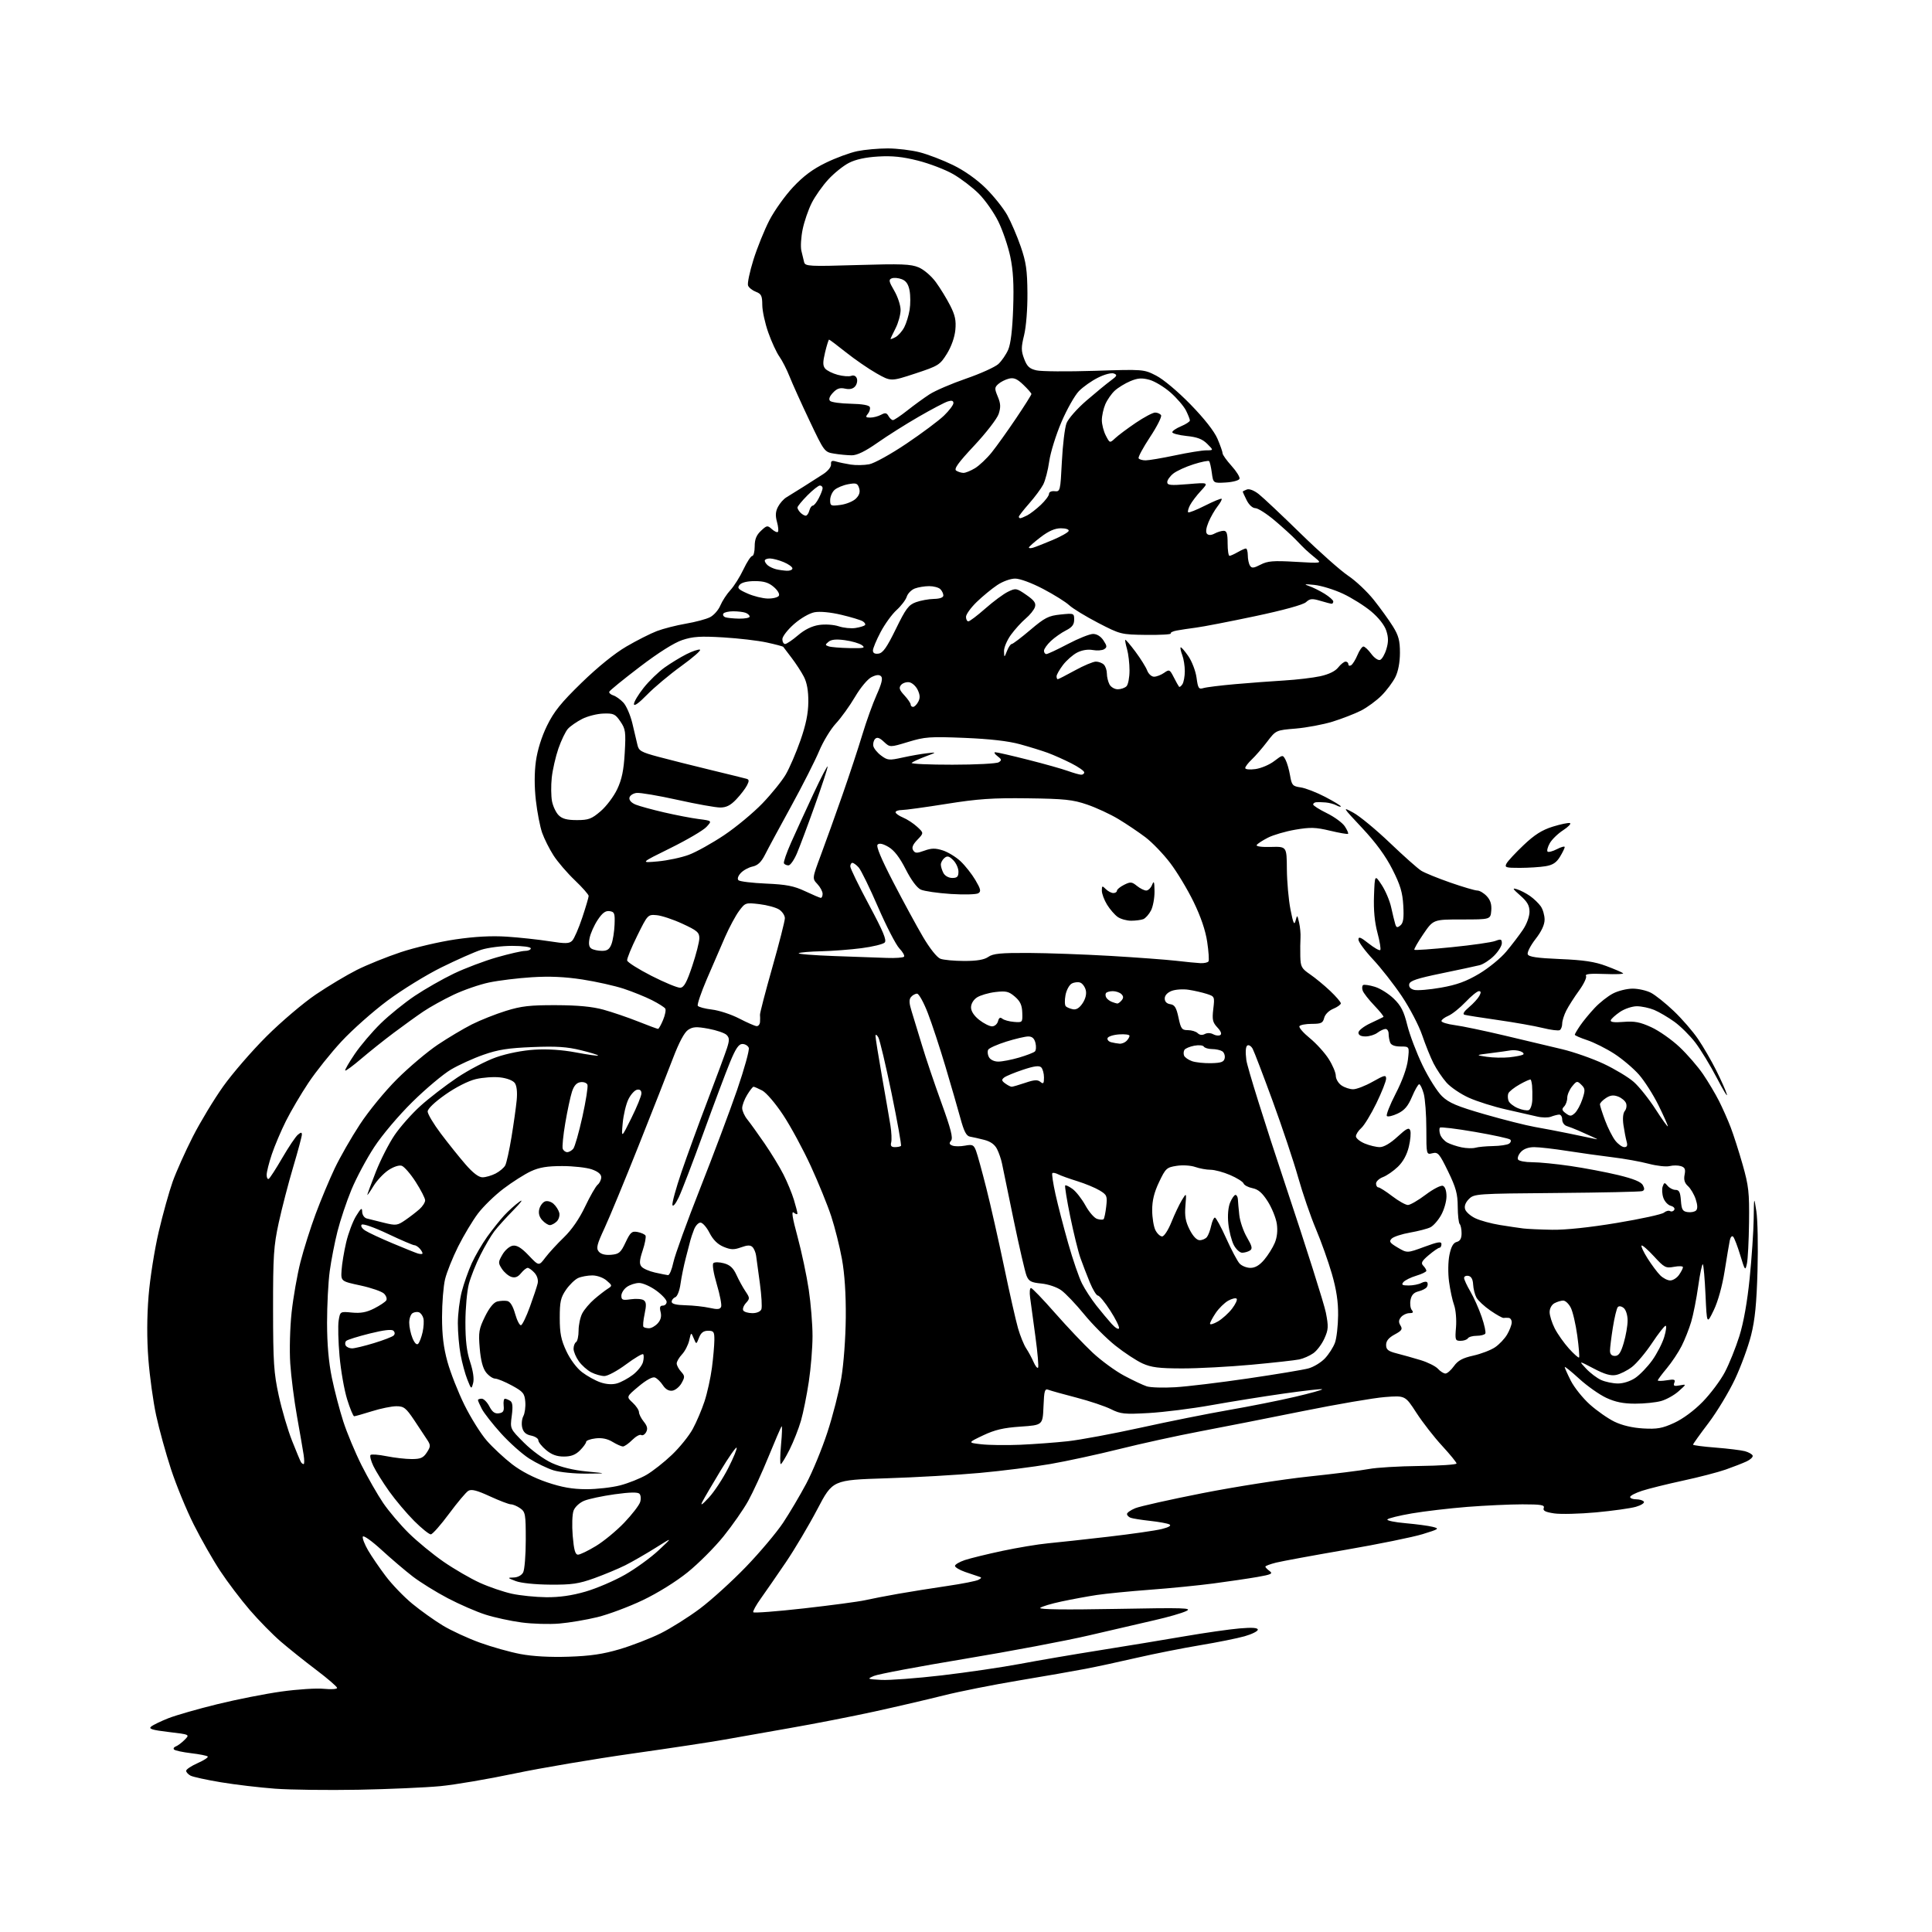<?xml version="1.0" encoding="UTF-8" standalone="no"?>
<svg 
  version="1.1" 
  xmlns="http://www.w3.org/2000/svg" 
  xmlns:xlink="http://www.w3.org/1999/xlink" 
  xmlns:svg="http://www.w3.org/2000/svg"
  xmlns:rdf="http://www.w3.org/1999/02/22-rdf-syntax-ns#"
  xmlns:cc="http://creativecommons.org/ns#"
  xmlns:dc="http://purl.org/dc/elements/1.1/"
  viewBox="0 0 768 768"
  width="768"
  height="768"
>
<style>svg {background-color: white; }</style>"
<path stroke="none" fill="black" fill-rule="evenodd" d="M142.50,711.45C130.40,711.67 115.47,711.49 109.32,711.03C103.17,710.57 93.49,709.43 87.82,708.48C82.14,707.54 76.71,706.35 75.75,705.85C74.79,705.34 74.00,704.47 74.00,703.91C74.00,703.35 76.06,701.98 78.58,700.86C81.10,699.75 82.90,698.56 82.56,698.23C82.23,697.90 79.24,697.31 75.92,696.92C72.59,696.52 69.56,695.87 69.18,695.46C68.81,695.06 69.12,694.51 69.87,694.24C70.63,693.97 72.21,692.79 73.37,691.62C75.50,689.50 75.50,689.50 67.09,688.50C60.45,687.71 58.97,687.25 60.09,686.33C60.87,685.69 63.95,684.20 66.94,683.02C69.94,681.84 78.66,679.34 86.32,677.46C93.99,675.57 105.49,673.30 111.88,672.41C118.27,671.52 125.86,671.03 128.75,671.33C131.64,671.62 134.00,671.46 134.00,670.97C134.00,670.49 130.29,667.28 125.75,663.85C121.21,660.42 114.85,655.34 111.62,652.56C108.39,649.78 102.84,644.12 99.29,640.00C95.74,635.88 90.45,628.90 87.55,624.50C84.64,620.10 79.90,611.78 77.01,606.01C74.11,600.25 70.05,590.35 67.97,584.01C65.90,577.68 63.24,568.05 62.07,562.61C60.89,557.18 59.51,547.13 58.98,540.29C58.36,532.15 58.39,523.48 59.06,515.18C59.62,508.21 61.43,496.74 63.08,489.69C64.73,482.65 67.24,473.65 68.65,469.69C70.07,465.74 73.66,457.72 76.63,451.88C79.61,446.03 85.04,437.03 88.71,431.88C92.38,426.72 100.13,417.76 105.94,411.97C111.75,406.18 120.55,398.70 125.50,395.35C130.45,392.00 137.80,387.60 141.84,385.57C145.88,383.54 153.75,380.36 159.34,378.50C164.93,376.64 174.68,374.36 181.00,373.43C188.79,372.29 195.41,371.94 201.50,372.34C206.45,372.67 214.00,373.48 218.28,374.15C224.86,375.18 226.28,375.15 227.47,373.93C228.24,373.15 230.03,369.05 231.44,364.82C232.85,360.60 234.00,356.70 234.00,356.15C234.00,355.61 231.52,352.79 228.49,349.90C225.46,347.01 221.65,342.57 220.02,340.03C218.39,337.49 216.37,333.46 215.52,331.07C214.68,328.68 213.55,322.88 213.02,318.20C212.39,312.67 212.40,307.18 213.03,302.59C213.65,298.13 215.29,292.88 217.46,288.45C220.20,282.85 223.04,279.32 231.21,271.38C237.57,265.19 244.36,259.70 249.00,257.00C253.12,254.59 258.58,251.83 261.13,250.86C263.67,249.89 268.85,248.57 272.63,247.92C276.41,247.28 280.74,246.12 282.25,245.35C283.76,244.58 285.61,242.48 286.36,240.67C287.12,238.87 288.92,236.11 290.36,234.56C291.80,233.00 294.13,229.31 295.52,226.36C296.92,223.41 298.50,221.00 299.03,221.00C299.56,221.00 300.00,219.28 300.00,217.17C300.00,214.39 300.68,212.71 302.49,211.01C304.83,208.81 305.09,208.77 306.82,210.34C307.83,211.25 308.92,211.75 309.23,211.43C309.55,211.12 309.38,209.33 308.86,207.45C308.17,204.97 308.28,203.33 309.27,201.46C310.01,200.03 311.52,198.34 312.62,197.69C313.72,197.03 316.75,195.15 319.36,193.50C321.97,191.85 325.54,189.57 327.30,188.43C329.11,187.25 330.43,185.59 330.35,184.59C330.23,183.22 330.68,182.96 332.35,183.46C333.53,183.81 336.16,184.36 338.19,184.68C340.21,184.99 343.51,184.94 345.51,184.56C347.52,184.19 354.11,180.54 360.32,176.36C366.47,172.22 373.19,167.21 375.25,165.21C377.31,163.22 379.00,160.98 379.00,160.23C379.00,159.27 378.33,159.08 376.75,159.58C375.51,159.97 370.32,162.70 365.21,165.65C360.09,168.60 352.71,173.26 348.80,176.01C343.95,179.41 340.70,181.00 338.59,180.99C336.89,180.98 333.75,180.69 331.61,180.33C327.74,179.70 327.66,179.59 321.80,167.24C318.55,160.39 314.99,152.51 313.89,149.73C312.79,146.94 310.96,143.35 309.82,141.75C308.68,140.15 306.69,135.84 305.40,132.17C304.10,128.50 303.03,123.58 303.02,121.23C303.00,117.58 302.63,116.81 300.47,115.99C299.09,115.46 297.68,114.34 297.36,113.50C297.04,112.66 298.01,108.04 299.51,103.23C301.02,98.43 303.88,91.36 305.86,87.53C307.85,83.70 312.07,77.79 315.24,74.40C319.35,70.01 323.10,67.21 328.26,64.71C332.24,62.77 337.88,60.69 340.80,60.09C343.71,59.49 349.13,59.00 352.84,59.00C356.55,59.00 362.26,59.68 365.54,60.52C368.82,61.35 374.79,63.64 378.81,65.60C383.37,67.82 388.29,71.31 391.87,74.83C395.02,77.95 398.86,82.75 400.39,85.50C401.91,88.25 404.33,93.88 405.75,98.00C407.89,104.20 408.35,107.40 408.42,116.50C408.47,122.83 407.91,129.92 407.10,133.21C405.89,138.13 405.90,139.44 407.13,142.68C408.27,145.69 409.24,146.59 412.03,147.23C413.94,147.67 424.31,147.75 435.07,147.41C454.57,146.78 454.65,146.79 459.57,149.30C462.42,150.75 468.18,155.58 473.22,160.74C478.72,166.38 482.68,171.42 483.97,174.42C485.08,177.03 486.00,179.64 486.00,180.21C486.00,180.79 487.60,183.03 489.56,185.20C491.52,187.37 492.95,189.67 492.73,190.32C492.52,190.97 490.08,191.63 487.31,191.80C482.28,192.09 482.28,192.09 481.72,187.96C481.42,185.69 480.93,183.60 480.64,183.31C480.35,183.02 477.58,183.57 474.49,184.55C471.40,185.52 467.77,187.18 466.43,188.23C465.10,189.28 464.00,190.82 464.00,191.64C464.00,192.90 465.29,193.03 472.25,192.45C480.50,191.76 480.50,191.76 477.37,195.13C475.65,196.98 473.70,199.55 473.04,200.84C472.38,202.12 472.05,203.39 472.32,203.65C472.58,203.92 475.59,202.72 479.00,201.00C482.41,199.28 485.39,198.05 485.62,198.28C485.84,198.51 485.11,199.86 483.99,201.29C482.87,202.72 481.25,205.54 480.40,207.57C479.42,209.93 479.21,211.61 479.82,212.22C480.44,212.84 481.52,212.79 482.83,212.09C483.95,211.49 485.57,211.00 486.43,211.00C487.65,211.00 488.00,212.13 488.00,216.00C488.00,218.75 488.34,220.98 488.75,220.96C489.16,220.95 490.62,220.29 492.00,219.50C493.38,218.71 494.84,218.05 495.25,218.04C495.66,218.02 496.01,219.24 496.02,220.75C496.02,222.26 496.41,224.10 496.88,224.84C497.58,225.95 498.33,225.88 501.09,224.46C503.90,223.00 506.12,222.82 514.97,223.33C525.50,223.94 525.50,223.94 523.00,221.92C521.62,220.80 519.83,219.26 519.00,218.48C518.17,217.70 516.38,215.88 515.00,214.43C513.62,212.99 509.89,209.60 506.70,206.90C503.51,204.21 500.05,202.00 499.02,202.00C497.92,202.00 496.50,200.70 495.57,198.85C494.71,197.11 494.00,195.59 494.00,195.45C494.00,195.32 494.73,194.93 495.63,194.59C496.60,194.21 498.52,194.95 500.38,196.42C502.10,197.77 509.57,204.81 517.00,212.07C524.42,219.32 532.94,226.88 535.93,228.88C538.92,230.87 543.51,235.20 546.13,238.50C548.76,241.80 552.16,246.53 553.70,249.00C555.96,252.63 556.50,254.67 556.50,259.50C556.49,263.28 555.82,266.85 554.68,269.15C553.68,271.16 551.21,274.46 549.18,276.50C547.16,278.53 543.48,281.23 541.00,282.49C538.52,283.74 533.44,285.71 529.71,286.87C525.97,288.02 519.38,289.25 515.06,289.62C507.20,290.27 507.20,290.27 503.68,294.89C501.75,297.42 499.00,300.59 497.58,301.92C496.16,303.26 495.00,304.78 495.00,305.31C495.00,305.85 496.76,306.03 499.04,305.72C501.26,305.42 504.61,304.01 506.49,302.57C509.89,299.98 509.92,299.98 511.02,302.03C511.62,303.16 512.44,305.98 512.83,308.30C513.49,312.15 513.83,312.54 517.02,313.00C518.94,313.27 523.31,314.97 526.75,316.76C530.19,318.56 533.00,320.26 533.00,320.55C533.00,320.84 532.21,320.65 531.25,320.14C530.29,319.62 528.38,319.11 527.00,318.99C525.62,318.87 523.94,318.83 523.25,318.89C522.56,318.95 522.00,319.36 522.00,319.79C522.00,320.23 524.45,321.79 527.46,323.26C530.46,324.73 533.67,327.09 534.59,328.50C535.51,329.91 536.10,331.24 535.88,331.45C535.67,331.67 532.44,331.11 528.72,330.22C522.97,328.85 520.88,328.79 514.92,329.81C511.06,330.47 506.15,331.90 504.02,332.99C501.88,334.08 499.87,335.39 499.56,335.91C499.21,336.46 501.54,336.78 505.23,336.67C511.49,336.50 511.49,336.50 511.55,345.50C511.59,350.45 512.23,357.65 512.98,361.50C514.06,367.03 514.49,367.98 515.01,366.00C515.65,363.56 515.68,363.58 516.41,366.74C516.82,368.52 517.07,371.22 516.97,372.74C516.87,374.26 516.84,377.58 516.89,380.12C516.99,384.28 517.37,384.99 520.75,387.30C522.81,388.71 526.41,391.67 528.75,393.89C531.09,396.11 533.00,398.33 533.00,398.84C533.00,399.34 531.64,400.32 529.99,401.01C528.24,401.73 526.73,403.25 526.38,404.63C525.87,406.67 525.18,407.00 521.45,407.00C519.07,407.00 516.86,407.42 516.55,407.92C516.23,408.43 518.08,410.57 520.66,412.67C523.24,414.78 526.62,418.50 528.17,420.95C529.73,423.39 531.00,426.40 531.00,427.64C531.00,428.88 532.00,430.59 533.22,431.44C534.44,432.30 536.55,433.00 537.89,433.00C539.24,433.00 542.74,431.65 545.67,429.99C550.37,427.34 551.00,427.20 551.00,428.79C551.00,429.79 549.26,434.18 547.14,438.55C545.01,442.92 542.31,447.36 541.14,448.40C539.96,449.45 539.00,450.94 539.00,451.71C539.00,452.47 540.56,453.75 542.47,454.55C544.38,455.35 547.09,456.00 548.49,456.00C550.09,456.00 552.71,454.47 555.51,451.88C559.13,448.55 560.09,448.07 560.59,449.37C560.93,450.26 560.68,453.17 560.03,455.86C559.28,459.01 557.74,461.83 555.68,463.81C553.93,465.50 551.26,467.34 549.75,467.91C548.24,468.48 547.00,469.64 547.00,470.48C547.00,471.31 547.42,472.00 547.92,472.00C548.43,472.00 550.91,473.57 553.43,475.50C555.95,477.43 558.76,479.00 559.67,479.00C560.58,479.00 563.75,477.16 566.72,474.92C569.70,472.67 572.78,471.08 573.57,471.39C574.45,471.73 575.00,473.34 575.00,475.58C575.00,477.59 574.04,480.93 572.87,483.01C571.70,485.10 569.79,487.28 568.62,487.86C567.46,488.45 563.81,489.39 560.53,489.97C557.24,490.54 553.95,491.62 553.21,492.37C552.07,493.50 552.46,494.07 555.61,495.93C559.37,498.15 559.37,498.15 566.19,495.64C571.62,493.63 573.00,493.41 573.00,494.56C573.00,495.35 572.65,496.00 572.21,496.00C571.78,496.00 569.87,497.31 567.96,498.92C565.18,501.27 564.74,502.09 565.75,503.12C566.44,503.82 567.00,504.74 567.00,505.16C567.00,505.58 565.19,506.46 562.99,507.12C560.78,507.78 558.48,508.93 557.87,509.66C556.98,510.73 557.39,511.00 559.94,511.00C561.70,511.00 563.97,510.55 565.01,510.00C566.04,509.45 567.10,509.35 567.37,509.80C567.65,510.24 567.56,511.07 567.18,511.64C566.81,512.22 565.32,512.98 563.87,513.34C562.02,513.79 561.08,514.80 560.71,516.74C560.42,518.26 560.64,520.06 561.21,520.75C561.98,521.68 561.73,522.00 560.24,522.00C559.14,522.00 557.65,522.71 556.93,523.58C555.96,524.76 555.90,525.61 556.71,526.91C557.62,528.37 557.25,528.95 554.40,530.48C552.05,531.75 551.00,533.02 551.00,534.62C551.00,536.49 551.79,537.13 555.25,538.01C557.59,538.60 561.84,539.80 564.71,540.67C567.57,541.54 570.68,543.09 571.61,544.12C572.55,545.16 573.88,546.00 574.59,546.00C575.29,546.00 576.80,544.68 577.95,543.07C579.54,540.84 581.38,539.83 585.65,538.88C588.74,538.19 592.63,536.70 594.31,535.56C595.98,534.43 598.14,532.15 599.10,530.50C600.07,528.85 600.89,526.71 600.93,525.75C600.97,524.79 600.44,523.95 599.75,523.88C599.06,523.82 598.14,523.82 597.70,523.90C597.26,523.97 594.91,522.66 592.47,520.98C590.03,519.30 587.52,516.97 586.89,515.79C586.26,514.62 585.68,512.28 585.59,510.59C585.49,508.56 584.86,507.40 583.72,507.18C582.77,507.00 582.00,507.37 582.00,508.00C582.00,508.63 583.12,511.06 584.50,513.40C585.87,515.74 587.89,520.26 588.98,523.45C590.08,526.63 590.73,529.63 590.43,530.12C590.13,530.60 588.59,531.00 587.00,531.00C585.41,531.00 583.84,531.45 583.50,532.00C583.16,532.55 581.86,533.00 580.61,533.00C578.47,533.00 578.36,532.68 578.79,527.56C579.03,524.57 578.69,520.63 578.03,518.81C577.36,516.99 576.46,512.80 576.02,509.50C575.56,506.08 575.63,501.50 576.17,498.85C576.84,495.57 577.70,494.05 579.06,493.69C580.42,493.34 581.00,492.32 581.00,490.26C581.00,488.65 580.66,486.99 580.25,486.58C579.84,486.17 579.49,483.05 579.47,479.66C579.45,474.60 578.77,472.11 575.64,465.66C572.17,458.53 571.61,457.88 569.41,458.43C567.00,459.04 567.00,459.04 566.99,448.77C566.99,443.12 566.52,436.81 565.95,434.75C565.37,432.69 564.57,431.00 564.15,431.00C563.74,431.00 562.45,433.24 561.30,435.97C559.71,439.72 558.32,441.36 555.61,442.65C553.64,443.59 551.70,444.04 551.31,443.64C550.91,443.25 552.49,439.23 554.82,434.71C557.46,429.60 559.28,424.52 559.67,421.25C560.28,416.00 560.28,416.00 556.75,416.00C554.45,416.00 553.00,415.45 552.61,414.42C552.27,413.55 552.00,411.97 552.00,410.92C552.00,409.86 551.44,409.01 550.75,409.03C550.06,409.05 548.63,409.72 547.56,410.53C546.49,411.34 544.35,412.00 542.81,412.00C540.97,412.00 540.00,411.48 540.00,410.49C540.00,409.65 542.14,407.98 544.75,406.76C547.36,405.54 549.70,404.41 549.94,404.25C550.18,404.09 548.55,402.06 546.33,399.73C544.10,397.40 542.01,394.73 541.69,393.78C541.36,392.84 541.44,391.84 541.88,391.57C542.31,391.31 544.41,391.62 546.53,392.27C548.66,392.92 552.04,395.04 554.04,396.98C556.91,399.75 558.06,401.99 559.41,407.48C560.36,411.33 563.10,418.53 565.48,423.48C567.87,428.44 571.36,433.97 573.23,435.77C576.00,438.43 579.15,439.76 590.23,442.96C597.70,445.11 606.68,447.38 610.16,447.99C613.65,448.60 619.65,449.75 623.50,450.54C627.35,451.34 631.62,452.22 633.00,452.52C635.50,453.05 635.50,453.05 633.00,451.90C631.62,451.27 629.15,450.16 627.50,449.44C625.85,448.72 623.71,447.89 622.75,447.60C621.79,447.30 621.00,446.15 621.00,445.03C621.00,443.91 620.44,443.03 619.75,443.07C619.06,443.11 617.61,443.49 616.52,443.91C615.43,444.34 612.96,444.31 611.02,443.84C609.08,443.38 603.54,442.12 598.70,441.03C593.86,439.95 587.21,437.86 583.92,436.38C580.64,434.91 576.61,432.18 574.98,430.32C573.35,428.47 571.05,425.05 569.87,422.74C568.69,420.43 566.65,415.38 565.34,411.52C564.03,407.66 560.38,400.68 557.24,396.00C554.10,391.32 548.94,384.73 545.76,381.34C542.59,377.95 540.00,374.42 540.00,373.50C540.00,372.19 540.88,372.53 544.05,375.04C546.27,376.80 548.35,377.98 548.67,377.66C548.99,377.35 548.49,374.26 547.56,370.79C546.43,366.58 545.98,361.71 546.19,356.06C546.50,347.63 546.50,347.63 549.24,351.77C550.74,354.05 552.45,358.07 553.02,360.71C553.60,363.34 554.32,366.31 554.62,367.30C555.07,368.79 555.43,368.89 556.69,367.85C557.84,366.89 558.11,365.01 557.83,359.98C557.53,354.72 556.65,351.79 553.48,345.54C550.79,340.24 546.91,334.94 541.50,329.17C533.54,320.67 533.52,320.64 538.00,323.07C540.48,324.41 547.00,329.80 552.50,335.05C558.00,340.31 563.62,345.30 565.00,346.15C566.38,347.00 571.57,349.12 576.55,350.85C581.52,352.58 586.34,354.00 587.26,354.00C588.17,354.00 589.86,355.01 591.01,356.24C592.48,357.81 593.00,359.52 592.80,361.99C592.50,365.50 592.50,365.50 581.13,365.50C569.76,365.50 569.76,365.50 565.79,371.32C563.60,374.53 562.00,377.34 562.23,377.56C562.46,377.79 569.19,377.32 577.19,376.51C585.19,375.71 592.92,374.60 594.37,374.05C596.64,373.19 597.00,373.31 597.00,374.95C597.00,375.99 595.62,378.23 593.92,379.92C592.23,381.62 589.64,383.30 588.17,383.68C586.70,384.05 579.88,385.51 573.01,386.93C563.28,388.93 560.45,389.88 560.19,391.21C559.98,392.33 560.68,393.13 562.18,393.50C563.46,393.81 568.25,393.41 572.83,392.60C579.10,391.50 582.84,390.13 587.97,387.09C591.71,384.86 596.57,380.90 598.76,378.27C600.95,375.65 603.93,371.75 605.37,369.61C606.88,367.39 608.00,364.33 608.00,362.46C608.00,359.96 607.15,358.46 604.33,355.98C601.23,353.26 601.03,352.87 603.08,353.51C604.41,353.92 606.73,355.13 608.23,356.19C609.73,357.24 611.65,359.09 612.48,360.28C613.32,361.47 614.00,363.85 614.00,365.56C614.00,367.61 612.77,370.25 610.38,373.31C608.40,375.87 607.01,378.58 607.30,379.34C607.70,380.37 610.94,380.85 620.17,381.24C629.57,381.63 633.93,382.29 638.50,384.00C641.80,385.24 644.82,386.53 645.20,386.87C645.59,387.22 642.28,387.35 637.85,387.17C632.17,386.94 629.98,387.17 630.46,387.94C630.84,388.54 629.59,391.17 627.70,393.77C625.81,396.37 623.53,399.94 622.63,401.70C621.73,403.46 621.00,405.80 621.00,406.89C621.00,407.99 620.57,409.15 620.04,409.48C619.51,409.81 616.47,409.43 613.29,408.64C610.10,407.85 602.10,406.43 595.50,405.49C588.90,404.55 582.90,403.60 582.17,403.39C581.31,403.14 581.92,402.09 583.94,400.39C585.65,398.96 587.50,396.93 588.06,395.89C588.79,394.53 588.74,394.00 587.88,394.00C587.22,394.00 584.84,395.94 582.59,398.31C580.34,400.68 577.26,403.14 575.75,403.79C574.24,404.43 573.00,405.37 573.00,405.88C573.00,406.39 575.36,407.12 578.25,407.50C581.14,407.87 590.02,409.73 598.00,411.62C605.98,413.51 616.29,415.96 620.93,417.07C625.57,418.17 633.00,420.78 637.45,422.86C641.89,424.95 647.29,428.19 649.44,430.08C651.58,431.96 655.51,436.88 658.15,441.00C660.80,445.12 662.97,448.14 662.98,447.70C662.99,447.27 661.31,443.49 659.25,439.31C657.19,435.14 653.70,429.68 651.51,427.18C649.31,424.69 644.90,420.95 641.70,418.88C638.49,416.81 633.65,414.38 630.94,413.48C628.22,412.58 626.00,411.61 626.00,411.32C626.00,411.04 626.97,409.39 628.16,407.65C629.34,405.92 631.93,402.77 633.91,400.67C635.88,398.56 639.17,395.97 641.21,394.92C643.25,393.86 646.76,393.00 649.01,393.00C651.26,393.00 654.53,393.74 656.27,394.64C658.01,395.54 662.10,398.80 665.34,401.89C668.59,404.98 672.93,409.98 674.98,413.00C677.04,416.02 680.31,421.65 682.23,425.50C684.16,429.35 686.06,433.62 686.45,435.00C686.83,436.38 685.05,433.45 682.47,428.50C679.89,423.55 676.04,417.22 673.91,414.43C671.78,411.65 668.02,407.92 665.56,406.15C663.09,404.38 659.50,402.27 657.57,401.46C655.64,400.66 652.54,400.00 650.68,400.00C648.82,400.00 645.80,401.01 643.97,402.25C642.15,403.49 640.49,404.99 640.30,405.58C640.06,406.31 641.74,406.52 645.38,406.22C649.73,405.86 651.93,406.28 656.41,408.33C659.49,409.74 664.53,413.28 667.63,416.20C670.72,419.11 674.93,423.98 676.99,427.00C679.04,430.02 681.90,434.82 683.33,437.65C684.76,440.48 686.86,445.21 687.98,448.15C689.11,451.09 691.25,457.77 692.74,463.00C695.12,471.40 695.42,474.05 695.27,485.88C695.18,493.24 694.80,500.65 694.42,502.35C693.78,505.28 693.64,505.11 691.78,498.97C690.70,495.41 689.43,492.10 688.96,491.61C688.48,491.10 687.90,491.74 687.61,493.11C687.34,494.42 686.42,499.91 685.56,505.31C684.62,511.24 682.91,517.37 681.25,520.81C678.50,526.50 678.50,526.50 677.97,514.80C677.68,508.37 677.20,502.87 676.91,502.58C676.62,502.28 675.79,506.17 675.08,511.21C674.37,516.25 673.11,522.65 672.28,525.43C671.45,528.22 669.74,532.55 668.47,535.06C667.20,537.57 664.55,541.55 662.58,543.91C660.61,546.26 659.00,548.43 659.00,548.73C659.00,549.02 660.61,549.00 662.59,548.68C665.57,548.19 666.08,548.36 665.57,549.67C665.09,550.93 665.52,551.13 667.72,550.71C670.47,550.19 670.47,550.19 667.29,553.03C665.54,554.60 662.40,556.35 660.30,556.93C658.21,557.51 653.58,557.99 650.00,557.98C645.30,557.98 642.12,557.34 638.50,555.65C635.75,554.37 630.91,550.95 627.75,548.06C624.59,545.17 622.00,543.08 622.00,543.43C622.00,543.78 623.10,546.24 624.44,548.89C625.79,551.54 629.17,555.77 631.96,558.28C634.76,560.79 639.17,563.88 641.77,565.14C644.79,566.61 648.91,567.58 653.17,567.83C658.75,568.15 660.78,567.79 665.51,565.62C668.96,564.04 673.40,560.76 676.84,557.24C679.95,554.05 683.92,548.76 685.65,545.47C687.38,542.19 689.98,535.73 691.43,531.11C693.11,525.75 694.58,517.47 695.52,508.11C696.33,500.08 697.05,489.45 697.12,484.50C697.24,475.50 697.24,475.50 698.18,481.50C698.70,484.80 698.91,495.38 698.64,505.00C698.28,518.04 697.64,524.59 696.10,530.72C694.97,535.24 692.09,543.11 689.69,548.22C687.29,553.32 682.56,561.17 679.17,565.65C675.77,570.13 673.00,574.01 673.00,574.27C673.00,574.53 677.02,575.06 681.94,575.44C686.86,575.83 692.11,576.47 693.62,576.87C695.13,577.28 696.52,578.07 696.71,578.63C696.90,579.19 695.80,580.24 694.28,580.94C692.75,581.65 689.02,583.11 686.00,584.17C682.98,585.23 675.33,587.22 669.00,588.58C662.67,589.95 655.36,591.76 652.75,592.61C650.14,593.46 648.00,594.57 648.00,595.08C648.00,595.59 649.10,596.00 650.44,596.00C651.78,596.00 653.15,596.43 653.47,596.95C653.79,597.47 652.35,598.38 650.28,598.98C648.20,599.58 641.10,600.58 634.49,601.19C627.88,601.80 620.37,601.98 617.79,601.60C614.28,601.07 613.24,600.53 613.66,599.45C614.12,598.25 612.65,598.00 605.16,598.00C600.18,598.00 590.35,598.46 583.30,599.01C576.26,599.57 566.34,600.73 561.25,601.60C556.17,602.47 551.78,603.55 551.50,604.01C551.22,604.46 554.48,605.13 558.74,605.50C563.01,605.88 567.85,606.52 569.50,606.94C572.32,607.65 572.09,607.82 565.50,609.85C561.65,611.03 547.92,613.83 535.00,616.06C522.08,618.29 509.59,620.59 507.25,621.17C504.91,621.76 503.00,622.47 503.00,622.76C503.00,623.05 503.75,623.83 504.68,624.51C506.10,625.55 505.36,625.91 499.79,626.88C496.18,627.51 488.33,628.66 482.36,629.45C476.39,630.24 464.98,631.37 457.00,631.96C449.02,632.56 439.57,633.49 436.00,634.03C432.43,634.57 426.12,635.73 422.00,636.61C417.88,637.48 414.05,638.63 413.50,639.17C412.85,639.80 423.42,639.94 443.50,639.57C471.01,639.06 474.16,639.16 471.50,640.44C469.85,641.24 464.23,642.86 459.00,644.04C453.77,645.23 442.07,647.94 433.00,650.07C423.93,652.20 401.61,656.41 383.42,659.43C365.22,662.45 349.02,665.50 347.42,666.20C344.58,667.43 344.66,667.48 350.37,667.79C353.60,667.96 364.40,667.15 374.37,665.99C384.34,664.82 398.35,662.77 405.50,661.42C412.65,660.07 426.97,657.62 437.33,655.98C447.69,654.33 462.77,651.85 470.83,650.46C478.90,649.07 488.76,647.66 492.75,647.32C497.80,646.89 500.00,647.05 500.00,647.83C500.00,648.44 497.64,649.62 494.75,650.44C491.86,651.26 483.88,652.87 477.00,654.01C470.12,655.16 458.88,657.39 452.00,658.97C445.12,660.56 435.90,662.55 431.50,663.39C427.10,664.24 415.18,666.32 405.00,668.02C394.82,669.71 381.32,672.40 375.00,673.99C368.68,675.58 356.30,678.46 347.50,680.39C338.70,682.31 323.62,685.26 314.00,686.93C304.38,688.60 292.68,690.67 288.00,691.52C283.32,692.38 266.90,694.87 251.50,697.05C236.10,699.23 214.97,702.81 204.55,705.00C194.12,707.20 180.85,709.46 175.05,710.02C169.25,710.57 154.60,711.22 142.50,711.45zM226.00,658.57C234.66,658.29 239.68,657.55 246.34,655.58C251.20,654.14 258.51,651.31 262.58,649.30C266.65,647.28 273.71,642.84 278.27,639.42C282.82,636.00 291.05,628.53 296.56,622.81C302.06,617.10 308.68,609.24 311.28,605.34C313.87,601.44 318.01,594.44 320.49,589.78C322.97,585.12 326.75,575.96 328.89,569.41C331.04,562.86 333.54,553.11 334.44,547.75C335.37,542.24 336.14,531.81 336.21,523.75C336.29,514.40 335.76,506.41 334.69,500.50C333.79,495.55 331.87,487.90 330.43,483.50C328.99,479.10 325.32,470.10 322.29,463.50C319.26,456.90 314.32,447.78 311.32,443.24C308.24,438.59 304.60,434.33 302.98,433.49C301.40,432.67 299.85,432.00 299.53,432.00C299.22,432.00 298.08,433.46 296.99,435.25C295.90,437.04 295.02,439.40 295.03,440.50C295.04,441.60 295.95,443.62 297.07,445.00C298.18,446.38 301.26,450.65 303.90,454.50C306.55,458.35 309.95,463.93 311.45,466.90C312.96,469.87 314.81,474.37 315.58,476.90C316.35,479.43 316.98,481.89 316.99,482.37C317.00,482.85 316.35,482.71 315.56,482.05C314.52,481.19 314.94,483.89 317.05,491.68C318.66,497.63 320.66,507.06 321.49,512.63C322.32,518.20 323.00,526.52 322.99,531.13C322.99,535.73 322.33,543.90 321.51,549.27C320.70,554.65 319.30,561.63 318.39,564.77C317.48,567.92 315.44,573.09 313.86,576.25C312.27,579.41 310.70,582.00 310.37,582.00C310.04,582.00 310.09,578.51 310.48,574.25C310.88,569.99 310.98,566.73 310.71,567.00C310.43,567.27 308.10,572.67 305.52,579.00C302.94,585.33 299.30,593.25 297.43,596.62C295.57,599.99 291.14,606.34 287.60,610.73C284.05,615.13 277.63,621.56 273.32,625.03C268.73,628.73 261.37,633.31 255.50,636.10C250.00,638.72 241.90,641.75 237.50,642.83C233.10,643.91 226.27,645.06 222.32,645.39C218.38,645.73 211.63,645.53 207.32,644.95C203.02,644.38 196.57,642.98 193.00,641.84C189.43,640.71 182.68,637.77 178.00,635.32C173.32,632.86 167.06,628.98 164.07,626.68C161.08,624.38 155.48,619.61 151.63,616.08C147.73,612.50 144.44,610.18 144.22,610.84C144.00,611.49 144.96,613.96 146.34,616.32C147.72,618.68 150.87,623.29 153.34,626.55C155.80,629.82 160.54,634.75 163.87,637.49C167.20,640.24 172.67,644.14 176.03,646.17C179.38,648.20 185.99,651.25 190.71,652.96C195.43,654.67 202.71,656.72 206.89,657.51C211.77,658.43 218.63,658.81 226.00,658.57zM319.55,639.36C330.38,638.14 341.33,636.68 343.87,636.11C346.42,635.54 352.32,634.39 357.00,633.57C361.68,632.74 370.44,631.35 376.47,630.46C382.50,629.58 388.13,628.47 388.97,627.99C390.32,627.24 390.32,627.08 389.00,626.68C388.18,626.43 385.75,625.61 383.61,624.86C381.47,624.11 379.68,623.05 379.62,622.50C379.57,621.95 381.32,620.90 383.51,620.16C385.71,619.43 392.45,617.78 398.50,616.49C404.55,615.21 412.65,613.86 416.50,613.50C420.35,613.14 431.14,611.96 440.47,610.88C449.81,609.80 459.42,608.42 461.83,607.81C464.66,607.10 465.74,606.45 464.86,605.98C464.11,605.58 460.66,604.95 457.18,604.57C453.71,604.19 450.22,603.64 449.43,603.34C448.64,603.03 448.00,602.36 448.00,601.84C448.00,601.32 449.46,600.29 451.25,599.55C453.04,598.80 465.05,596.11 477.94,593.57C490.84,591.03 509.82,588.05 520.12,586.96C530.42,585.87 541.25,584.51 544.18,583.95C547.10,583.38 556.14,582.84 564.25,582.75C572.36,582.65 579.00,582.21 579.00,581.76C579.00,581.32 576.41,578.15 573.25,574.72C570.09,571.30 565.50,565.40 563.05,561.62C558.59,554.73 558.59,554.73 550.55,555.35C546.12,555.69 531.48,558.20 518.00,560.92C504.52,563.65 486.07,567.28 477.00,569.00C467.93,570.72 453.52,573.88 445.00,576.01C436.48,578.14 424.10,580.82 417.50,581.97C410.90,583.11 398.30,584.71 389.50,585.51C380.70,586.32 363.94,587.28 352.25,587.65C331.00,588.32 331.00,588.32 324.92,599.91C321.58,606.28 315.95,615.77 312.41,621.00C308.86,626.23 304.40,632.68 302.49,635.35C300.57,638.02 299.20,640.51 299.43,640.89C299.67,641.27 308.72,640.58 319.55,639.36zM217.14,634.92C222.35,634.97 227.31,634.27 232.75,632.69C237.14,631.42 244.21,628.39 248.46,625.96C252.71,623.53 258.73,619.16 261.84,616.24C267.50,610.95 267.50,610.95 260.50,615.35C256.65,617.76 251.25,620.87 248.50,622.25C245.75,623.62 240.21,625.93 236.19,627.38C230.02,629.59 227.29,629.99 218.69,629.92C212.73,629.88 207.05,629.29 205.00,628.50C201.65,627.21 201.61,627.15 204.21,627.08C205.82,627.03 207.35,626.21 207.96,625.07C208.53,624.00 209.00,618.18 209.00,612.12C209.00,601.88 208.85,601.01 206.78,599.56C205.56,598.70 203.90,598.00 203.11,598.00C202.31,598.00 198.55,596.56 194.74,594.81C189.56,592.42 187.41,591.88 186.16,592.63C185.25,593.18 181.80,597.29 178.50,601.74C175.20,606.20 171.95,609.88 171.27,609.93C170.60,609.97 167.61,607.57 164.64,604.60C161.67,601.63 157.21,596.34 154.72,592.85C152.23,589.36 149.40,584.82 148.42,582.76C147.44,580.71 146.94,578.73 147.30,578.37C147.66,578.01 150.51,578.23 153.64,578.86C156.77,579.49 161.27,580.00 163.64,580.00C167.19,580.00 168.26,579.54 169.67,577.38C171.18,575.07 171.21,574.51 169.94,572.53C169.15,571.29 166.80,567.75 164.72,564.64C161.37,559.64 160.55,559.00 157.56,559.00C155.70,559.00 151.33,559.89 147.84,560.99C144.35,562.08 141.18,562.98 140.79,562.99C140.40,562.99 139.14,559.96 137.99,556.25C136.84,552.54 135.48,544.80 134.97,539.05C134.46,533.30 134.30,526.95 134.62,524.95C135.21,521.31 135.21,521.31 139.93,521.77C143.42,522.10 145.72,521.67 148.76,520.12C151.02,518.97 153.17,517.53 153.55,516.92C153.93,516.31 153.53,515.10 152.67,514.25C151.81,513.39 147.60,511.93 143.31,511.00C135.50,509.32 135.50,509.32 135.78,504.91C135.93,502.48 136.75,497.53 137.60,493.90C138.45,490.28 140.22,485.55 141.54,483.40C143.50,480.22 143.94,479.90 143.97,481.68C143.99,482.89 144.78,484.08 145.75,484.35C146.71,484.61 149.81,485.39 152.63,486.07C157.42,487.24 157.96,487.17 161.13,484.99C162.98,483.72 165.51,481.77 166.75,480.66C167.99,479.56 169.00,477.98 169.00,477.16C169.00,476.33 167.31,473.04 165.25,469.83C163.19,466.62 160.68,463.74 159.69,463.41C158.63,463.07 156.43,463.80 154.38,465.16C152.46,466.45 149.79,469.30 148.45,471.50C147.11,473.70 146.01,475.27 146.01,474.99C146.00,474.71 147.53,470.60 149.39,465.85C151.26,461.10 154.61,454.52 156.84,451.24C159.07,447.95 163.68,442.74 167.09,439.66C170.49,436.58 177.05,431.52 181.66,428.42C186.27,425.32 193.30,421.65 197.27,420.27C201.60,418.76 207.71,417.55 212.50,417.26C217.65,416.94 223.51,417.33 228.94,418.36C233.58,419.24 237.54,419.80 237.73,419.60C237.93,419.40 234.88,418.45 230.95,417.49C225.38,416.12 221.13,415.84 211.65,416.23C202.05,416.61 197.96,417.25 192.17,419.29C188.13,420.70 182.31,423.35 179.23,425.18C176.15,427.01 169.28,432.77 163.97,438.00C158.44,443.45 151.94,451.13 148.75,456.00C145.68,460.68 141.60,468.32 139.67,473.00C137.74,477.68 135.26,485.10 134.15,489.50C133.04,493.90 131.65,501.02 131.07,505.32C130.48,509.62 130.01,518.85 130.01,525.82C130.02,534.34 130.65,541.53 131.93,547.72C132.98,552.80 135.02,560.62 136.48,565.11C137.93,569.60 141.18,577.38 143.69,582.39C146.21,587.40 150.09,594.18 152.31,597.45C154.53,600.72 159.11,606.12 162.49,609.45C165.87,612.78 172.09,617.89 176.33,620.82C180.56,623.74 187.04,627.50 190.72,629.17C194.41,630.85 200.14,632.80 203.46,633.53C206.78,634.25 212.94,634.88 217.14,634.92zM229.77,618.00C230.58,618.00 233.80,616.45 236.92,614.55C240.05,612.65 245.11,608.47 248.17,605.26C251.22,602.06 254.06,598.39 254.46,597.12C254.87,595.83 254.75,594.35 254.18,593.78C253.50,593.10 250.31,593.17 244.33,594.00C239.48,594.68 234.03,595.83 232.24,596.57C230.40,597.32 228.56,599.02 228.01,600.48C227.46,601.91 227.31,606.35 227.66,610.53C228.14,616.15 228.66,618.00 229.77,618.00zM281.78,595.31C283.92,593.01 287.39,587.72 289.50,583.56C291.61,579.41 293.10,575.77 292.81,575.47C292.52,575.18 289.63,579.33 286.39,584.68C283.15,590.04 279.92,595.57 279.20,596.96C278.30,598.72 279.09,598.22 281.78,595.31zM233.04,591.98C237.19,591.99 243.26,591.30 246.54,590.45C249.82,589.59 254.53,587.71 257.00,586.27C259.48,584.82 264.02,581.25 267.09,578.32C270.17,575.39 273.90,570.77 275.38,568.04C276.87,565.31 278.98,560.35 280.07,557.02C281.16,553.69 282.48,547.71 283.00,543.73C283.52,539.75 283.95,534.81 283.97,532.75C284.00,529.40 283.73,529.00 281.48,529.00C279.65,529.00 278.65,529.76 277.87,531.75C276.79,534.50 276.79,534.50 275.76,532.00C274.72,529.50 274.72,529.50 273.98,532.82C273.56,534.64 272.28,537.14 271.11,538.38C269.95,539.62 269.00,541.24 269.00,541.99C269.00,542.73 269.77,544.20 270.72,545.24C272.27,546.95 272.29,547.39 270.93,549.82C270.11,551.29 268.46,552.64 267.28,552.81C265.87,553.02 264.57,552.27 263.50,550.65C262.61,549.28 261.19,547.90 260.34,547.58C259.39,547.21 256.90,548.57 253.87,551.11C248.95,555.23 248.95,555.23 251.48,557.57C252.86,558.85 254.00,560.55 254.00,561.34C254.00,562.13 254.86,563.84 255.91,565.13C257.30,566.86 257.56,567.96 256.86,569.27C256.33,570.25 255.45,570.78 254.90,570.44C254.35,570.10 252.74,570.99 251.32,572.41C249.89,573.84 248.23,575.00 247.61,575.00C247.00,574.99 245.15,574.17 243.50,573.17C241.49,571.94 239.26,571.48 236.75,571.78C234.69,572.02 233.00,572.64 233.00,573.15C233.00,573.67 231.90,575.20 230.55,576.55C228.76,578.33 227.00,579.00 224.12,579.00C221.31,579.00 219.26,578.24 217.08,576.41C215.38,574.99 214.00,573.24 214.00,572.54C214.00,571.83 212.70,570.99 211.12,570.67C209.10,570.27 208.05,569.33 207.60,567.53C207.24,566.12 207.44,564.05 208.03,562.94C208.63,561.83 208.98,559.25 208.81,557.21C208.53,553.90 207.96,553.20 203.50,550.77C200.75,549.27 197.75,548.04 196.82,548.02C195.90,548.01 194.28,546.90 193.22,545.56C191.92,543.90 191.11,540.79 190.70,535.97C190.16,529.58 190.38,528.27 192.78,523.38C194.50,519.87 196.24,517.73 197.65,517.37C198.85,517.07 200.65,516.98 201.64,517.17C202.82,517.40 203.90,519.17 204.79,522.32C205.54,524.96 206.59,526.97 207.13,526.79C207.66,526.61 209.25,523.32 210.64,519.48C212.04,515.64 213.42,511.47 213.72,510.21C214.04,508.81 213.56,507.17 212.47,505.96C211.49,504.88 210.27,504.00 209.76,504.00C209.24,504.00 208.05,504.96 207.10,506.13C205.88,507.63 204.76,508.06 203.28,507.59C202.12,507.22 200.44,505.79 199.53,504.41C197.99,502.05 198.00,501.69 199.74,498.69C200.80,496.88 202.59,495.36 203.88,495.17C205.50,494.93 207.31,496.05 210.18,499.07C214.21,503.31 214.21,503.31 216.78,499.90C218.20,498.03 221.52,494.41 224.17,491.86C227.25,488.89 230.29,484.49 232.58,479.66C234.56,475.50 236.81,471.57 237.59,470.93C238.36,470.28 239.00,468.95 239.00,467.96C239.00,466.77 237.71,465.70 235.25,464.84C233.19,464.12 227.90,463.53 223.50,463.53C217.48,463.53 214.38,464.05 211.00,465.62C208.53,466.77 203.65,469.87 200.18,472.50C196.70,475.13 192.12,479.58 189.99,482.40C187.87,485.21 184.33,491.11 182.12,495.52C179.92,499.92 177.58,505.77 176.92,508.51C176.26,511.25 175.72,518.00 175.72,523.50C175.71,530.72 176.31,535.69 177.88,541.36C179.08,545.69 182.11,553.40 184.62,558.49C187.14,563.59 191.13,569.97 193.51,572.69C195.88,575.40 200.40,579.61 203.56,582.05C207.22,584.87 212.24,587.47 217.40,589.22C223.35,591.23 227.50,591.96 233.04,591.98zM233.00,585.79C228.32,585.83 222.47,585.23 220.00,584.47C217.53,583.70 213.19,581.59 210.36,579.79C207.53,577.98 202.48,573.47 199.14,569.77C195.80,566.07 192.38,561.70 191.54,560.07C190.69,558.44 190.00,556.85 190.00,556.55C190.00,556.25 190.66,556.00 191.47,556.00C192.29,556.00 193.66,557.38 194.53,559.06C195.69,561.30 196.71,562.04 198.31,561.81C200.04,561.56 200.44,560.93 200.21,558.75C200.05,557.24 200.28,556.01 200.71,556.02C201.15,556.02 202.09,556.40 202.81,556.86C203.76,557.46 203.93,559.08 203.43,562.83C202.75,567.96 202.75,567.96 208.28,573.49C211.42,576.63 216.21,580.12 219.38,581.57C222.98,583.22 227.90,584.41 233.23,584.93C241.50,585.73 241.50,585.73 233.00,585.79zM120.69,582.00C121.01,582.00 121.01,580.31 120.69,578.25C120.37,576.19 119.19,569.33 118.06,563.00C116.93,556.67 115.72,547.23 115.38,542.00C115.03,536.71 115.27,527.71 115.92,521.68C116.57,515.74 118.15,506.74 119.43,501.68C120.72,496.63 123.45,488.00 125.50,482.50C127.55,477.00 130.94,468.90 133.03,464.49C135.12,460.09 139.62,452.21 143.05,446.99C146.53,441.67 153.05,433.72 157.88,428.91C162.62,424.19 169.88,418.07 174.00,415.30C178.12,412.54 184.22,408.91 187.54,407.23C190.85,405.56 196.93,403.14 201.04,401.86C207.22,399.93 210.64,399.54 221.00,399.57C229.72,399.60 235.43,400.14 239.87,401.36C243.38,402.33 249.58,404.44 253.65,406.06C257.72,407.68 261.29,409.00 261.58,409.00C261.87,409.00 262.77,407.41 263.58,405.46C264.40,403.51 264.79,401.47 264.46,400.94C264.13,400.40 261.74,398.89 259.16,397.58C256.57,396.27 251.54,394.23 247.98,393.05C244.42,391.87 237.00,390.21 231.50,389.36C224.51,388.29 218.46,388.02 211.40,388.47C205.84,388.82 198.20,389.76 194.43,390.55C190.65,391.34 184.28,393.54 180.28,395.44C176.28,397.34 170.87,400.34 168.26,402.11C165.64,403.88 160.35,407.69 156.50,410.58C152.65,413.46 146.83,418.11 143.56,420.90C140.30,423.68 137.45,425.78 137.23,425.56C137.00,425.34 138.71,422.38 141.01,418.99C143.31,415.59 147.97,410.12 151.35,406.82C154.73,403.51 160.83,398.59 164.90,395.86C168.97,393.14 175.94,389.16 180.40,387.02C184.85,384.89 192.53,381.98 197.46,380.57C202.38,379.16 207.45,378.00 208.71,378.00C209.97,378.00 211.00,377.55 211.00,377.00C211.00,376.42 207.84,376.00 203.53,376.00C199.43,376.00 193.92,376.70 191.28,377.56C188.65,378.41 181.55,381.55 175.50,384.54C169.45,387.52 159.78,393.48 154.00,397.79C148.22,402.10 140.03,409.37 135.79,413.94C131.54,418.51 125.63,425.91 122.64,430.38C119.66,434.85 115.62,441.70 113.67,445.61C111.71,449.52 109.19,455.47 108.06,458.83C106.93,462.19 106.00,465.88 106.00,467.03C106.00,468.18 106.38,468.88 106.84,468.60C107.31,468.31 109.73,464.56 112.23,460.25C114.73,455.95 117.50,451.83 118.39,451.09C119.65,450.04 120.00,450.03 120.00,451.02C120.00,451.72 118.45,457.52 116.55,463.90C114.65,470.28 112.07,480.23 110.81,486.00C108.78,495.33 108.53,499.18 108.55,520.50C108.57,541.59 108.84,545.75 110.81,554.79C112.05,560.46 114.43,568.54 116.11,572.76C117.78,576.99 119.37,580.79 119.64,581.22C119.90,581.65 120.38,582.00 120.69,582.00zM405.50,574.32C411.00,574.08 419.55,573.45 424.50,572.91C429.45,572.36 442.50,569.93 453.50,567.51C464.50,565.08 480.25,561.93 488.50,560.50C496.75,559.07 508.56,556.72 514.74,555.27C520.92,553.83 525.80,552.47 525.59,552.25C525.37,552.03 518.51,552.81 510.35,553.96C502.18,555.12 489.20,557.20 481.50,558.58C473.80,559.96 462.64,561.36 456.70,561.70C446.96,562.25 445.48,562.10 441.62,560.17C439.27,558.99 433.11,556.93 427.92,555.58C422.74,554.24 417.73,552.84 416.80,552.48C415.30,551.90 415.06,552.72 414.80,559.16C414.50,566.50 414.50,566.50 405.67,567.10C398.85,567.57 395.46,568.37 390.76,570.60C384.67,573.50 384.67,573.50 390.08,574.12C393.06,574.46 400.00,574.55 405.50,574.32zM188.08,549.78C187.39,552.36 187.35,552.34 185.78,548.40C184.90,546.20 183.69,541.75 183.09,538.51C182.49,535.28 182.00,529.66 182.00,526.03C182.00,522.39 182.70,516.74 183.55,513.46C184.40,510.18 186.20,505.09 187.54,502.14C188.89,499.20 191.64,494.47 193.66,491.64C195.69,488.81 198.73,485.00 200.42,483.16C202.11,481.33 204.85,478.86 206.50,477.69C208.18,476.49 207.13,477.96 204.12,481.02C201.16,484.04 197.72,487.85 196.47,489.50C195.21,491.15 192.74,495.36 190.98,498.86C189.21,502.35 187.15,507.53 186.39,510.36C185.64,513.19 185.02,520.04 185.01,525.59C185.00,532.84 185.53,537.31 186.89,541.42C188.07,545.01 188.52,548.14 188.08,549.78zM467.16,551.45C471.92,551.17 484.93,549.60 496.08,547.96C507.22,546.33 518.03,544.53 520.10,543.97C522.17,543.41 525.13,541.62 526.68,539.98C528.22,538.35 530.02,535.54 530.67,533.75C531.32,531.96 531.88,527.06 531.92,522.86C531.98,517.46 531.25,512.63 529.44,506.36C528.03,501.49 525.17,493.45 523.07,488.50C520.98,483.55 517.81,474.32 516.03,468.00C514.25,461.68 509.69,448.05 505.91,437.71C502.13,427.38 498.55,418.03 497.97,416.94C497.38,415.84 496.42,415.24 495.84,415.60C495.17,416.01 495.02,418.14 495.44,421.38C495.80,424.20 502.78,446.52 510.96,471.00C519.13,495.48 526.37,518.33 527.05,521.78C528.14,527.37 528.07,528.51 526.46,532.09C525.46,534.31 523.49,536.94 522.07,537.93C520.66,538.93 518.15,540.04 516.50,540.39C514.85,540.74 506.30,541.69 497.50,542.50C488.70,543.31 476.32,543.97 470.00,543.97C460.70,543.96 457.67,543.58 454.14,541.98C451.75,540.89 446.90,537.71 443.38,534.90C439.85,532.10 434.26,526.49 430.96,522.45C427.66,518.41 423.56,514.11 421.85,512.89C420.09,511.64 416.66,510.48 413.94,510.22C409.91,509.83 408.97,509.34 408.07,507.13C407.48,505.68 405.18,495.73 402.95,485.00C400.73,474.27 398.64,464.15 398.31,462.50C397.98,460.85 397.10,458.28 396.35,456.79C395.43,454.96 393.76,453.76 391.24,453.11C389.18,452.58 386.64,452.01 385.58,451.83C384.14,451.58 383.20,449.77 381.77,444.50C380.72,440.65 378.05,431.43 375.84,424.00C373.63,416.57 370.48,407.01 368.84,402.75C367.20,398.49 365.27,395.00 364.55,395.00C363.83,395.00 362.74,395.60 362.13,396.34C361.30,397.34 361.38,398.83 362.41,402.09C363.18,404.52 365.02,410.55 366.50,415.50C367.98,420.45 371.44,430.70 374.19,438.28C378.00,448.78 378.92,452.39 378.07,453.42C377.21,454.45 377.34,454.92 378.61,455.40C379.52,455.75 381.78,455.76 383.62,455.41C386.59,454.85 387.08,455.08 387.99,457.47C388.55,458.95 390.39,465.63 392.08,472.33C393.78,479.02 396.94,493.05 399.13,503.50C401.31,513.95 403.81,524.98 404.68,528.00C405.55,531.02 407.01,534.62 407.93,536.00C408.85,537.38 410.15,539.80 410.84,541.38C411.52,542.96 412.33,544.00 412.64,543.69C412.95,543.38 412.48,537.81 411.59,531.31C410.71,524.82 409.75,517.81 409.48,515.75C409.20,513.69 409.36,512.00 409.83,512.00C410.29,512.00 414.60,516.48 419.40,521.95C424.21,527.42 430.93,534.51 434.34,537.70C437.76,540.89 443.40,545.01 446.88,546.86C450.36,548.72 454.40,550.62 455.85,551.09C457.31,551.57 462.40,551.73 467.16,551.45zM245.28,549.92C246.89,549.46 249.73,547.92 251.59,546.50C253.46,545.07 255.27,542.78 255.61,541.41C255.96,540.03 255.98,538.65 255.66,538.33C255.34,538.01 252.28,539.83 248.85,542.37C245.43,544.92 241.56,547.00 240.26,547.00C238.96,547.00 236.61,546.33 235.03,545.52C233.45,544.70 231.22,542.72 230.08,541.11C228.94,539.51 228.00,537.27 228.00,536.15C228.00,535.03 228.45,533.84 229.00,533.50C229.55,533.16 230.00,531.09 230.00,528.89C230.00,526.70 230.65,523.64 231.45,522.10C232.25,520.56 234.43,517.99 236.29,516.40C238.16,514.80 240.55,512.95 241.60,512.29C243.44,511.11 243.42,511.00 241.14,509.04C239.78,507.87 237.36,507.00 235.44,507.00C233.60,507.00 231.05,507.47 229.78,508.05C228.51,508.64 226.35,510.74 224.98,512.73C222.87,515.81 222.50,517.50 222.51,523.93C222.51,530.00 223.03,532.61 225.14,537.11C226.68,540.40 229.25,543.85 231.38,545.47C233.37,546.99 236.65,548.80 238.67,549.50C241.03,550.31 243.39,550.46 245.28,549.92zM643.10,549.96C645.24,549.98 648.06,549.08 650.04,547.75C651.87,546.51 654.91,543.36 656.79,540.74C658.66,538.12 660.81,533.96 661.55,531.49C662.30,529.02 662.54,527.00 662.10,527.00C661.66,527.00 659.23,530.11 656.70,533.91C654.17,537.71 650.58,541.98 648.72,543.40C646.86,544.82 644.02,546.25 642.41,546.57C640.28,546.99 637.88,546.30 633.50,544.00C627.50,540.85 627.50,540.85 630.50,544.05C632.15,545.81 634.85,547.85 636.50,548.58C638.15,549.32 641.12,549.94 643.10,549.96zM627.70,539.63C627.93,539.40 627.61,535.48 626.99,530.91C626.36,526.35 625.20,521.35 624.40,519.81C623.60,518.26 622.26,517.00 621.41,517.00C620.56,517.00 619.00,517.47 617.93,518.04C616.81,518.64 616.00,520.12 616.00,521.58C616.00,522.95 616.92,525.88 618.04,528.08C619.17,530.29 621.71,533.88 623.68,536.07C625.66,538.26 627.47,539.86 627.70,539.63zM641.96,539.00C643.46,539.00 644.29,537.78 645.46,533.82C646.31,530.97 647.00,526.97 647.00,524.94C647.00,522.83 646.34,520.70 645.46,519.96C644.55,519.21 643.58,519.06 643.10,519.59C642.65,520.09 641.77,523.74 641.14,527.69C640.51,531.65 640.00,535.81 640.00,536.94C640.00,538.32 640.65,539.00 641.96,539.00zM139.95,536.00C140.96,536.00 144.87,535.06 148.64,533.91C152.42,532.76 155.93,531.41 156.45,530.91C157.05,530.33 157.03,529.63 156.40,529.00C155.73,528.33 152.59,528.70 146.95,530.10C142.30,531.26 138.11,532.57 137.64,533.02C137.16,533.46 137.08,534.31 137.45,534.91C137.82,535.51 138.94,536.00 139.95,536.00zM166.22,534.18C166.74,533.66 167.53,531.60 167.98,529.60C168.43,527.59 168.58,525.09 168.30,524.05C168.03,523.00 167.24,521.92 166.56,521.66C165.88,521.40 164.72,521.55 163.99,522.00C163.26,522.46 162.67,524.16 162.67,525.80C162.67,527.44 163.26,530.21 163.98,531.95C164.79,533.91 165.64,534.76 166.22,534.18zM444.83,528.02C445.02,527.43 443.46,524.26 441.34,520.98C439.23,517.70 437.02,515.01 436.43,515.01C435.85,515.00 434.40,512.64 433.21,509.75C432.02,506.86 430.34,502.48 429.46,500.00C428.59,497.52 426.78,490.14 425.43,483.59C424.09,477.04 423.19,471.48 423.43,471.24C423.67,471.00 425.00,471.64 426.38,472.65C427.76,473.67 430.06,476.61 431.48,479.19C432.90,481.77 434.98,484.18 436.11,484.53C437.23,484.89 438.39,484.94 438.69,484.64C438.99,484.34 439.46,482.08 439.74,479.61C440.21,475.42 440.04,474.99 437.13,473.22C435.41,472.18 431.42,470.52 428.26,469.54C425.09,468.56 421.67,467.33 420.65,466.81C419.64,466.29 418.59,466.08 418.32,466.35C418.05,466.62 418.61,470.36 419.56,474.67C420.51,478.98 422.79,487.79 424.63,494.25C426.46,500.72 428.94,507.92 430.13,510.25C431.31,512.59 433.89,516.52 435.84,519.00C437.80,521.48 440.54,524.76 441.93,526.30C443.33,527.84 444.63,528.61 444.83,528.02zM258.01,528.00C258.93,528.00 260.49,527.12 261.46,526.04C262.67,524.71 263.03,523.27 262.60,521.54C262.13,519.65 262.35,519.00 263.48,519.00C264.32,519.00 265.00,518.33 265.00,517.51C265.00,516.68 263.13,514.66 260.85,513.01C258.57,511.35 255.52,510.00 254.07,510.00C252.63,510.00 250.44,510.70 249.22,511.56C248.00,512.41 247.00,513.99 247.00,515.07C247.00,516.76 247.51,516.95 250.75,516.48C252.81,516.18 255.11,516.34 255.86,516.84C256.92,517.55 257.00,518.75 256.24,522.34C255.70,524.86 255.50,527.17 255.80,527.46C256.09,527.76 257.09,528.00 258.01,528.00zM484.12,525.31C485.83,524.31 488.37,522.03 489.76,520.22C491.14,518.42 491.97,516.63 491.58,516.25C491.20,515.87 489.68,516.23 488.22,517.05C486.75,517.88 484.52,520.07 483.27,521.92C482.02,523.78 481.00,525.70 481.00,526.20C481.00,526.70 482.40,526.30 484.12,525.31zM299.09,522.00C300.85,522.00 302.30,521.37 302.66,520.45C302.99,519.60 302.72,514.98 302.07,510.20C301.42,505.41 300.75,500.46 300.57,499.18C300.40,497.90 299.75,496.35 299.13,495.73C298.29,494.89 297.12,494.92 294.57,495.84C291.73,496.86 290.52,496.82 287.62,495.62C285.26,494.63 283.44,492.82 282.04,490.08C280.90,487.83 279.28,486.00 278.45,486.00C277.63,486.00 276.47,487.24 275.89,488.75C275.30,490.26 274.65,492.18 274.45,493.00C274.25,493.82 273.43,496.98 272.63,500.00C271.84,503.02 270.89,507.66 270.52,510.31C270.15,513.05 269.25,515.35 268.43,515.67C267.64,515.97 267.00,516.78 267.00,517.48C267.00,518.32 268.81,518.78 272.50,518.86C275.53,518.93 279.83,519.40 282.07,519.90C285.23,520.61 286.25,520.51 286.66,519.45C286.95,518.69 286.17,514.67 284.93,510.50C283.61,506.03 283.06,502.58 283.59,502.10C284.09,501.65 285.98,501.68 287.78,502.18C290.20,502.84 291.51,504.06 292.75,506.79C293.68,508.83 295.28,511.76 296.32,513.30C298.11,515.95 298.12,516.21 296.51,517.99C295.57,519.03 295.10,520.35 295.46,520.94C295.82,521.52 297.46,522.00 299.09,522.00zM663.94,509.00C665.01,509.00 666.59,508.00 667.44,506.78C668.30,505.56 669.00,504.18 669.00,503.73C669.00,503.28 667.40,503.21 665.45,503.58C662.15,504.19 661.59,503.90 657.48,499.42C655.05,496.78 652.83,494.84 652.54,495.13C652.26,495.41 653.34,497.72 654.95,500.26C656.56,502.80 658.81,505.81 659.94,506.94C661.07,508.07 662.87,509.00 663.94,509.00zM265.54,506.89C266.12,506.95 267.08,504.64 267.69,501.75C268.30,498.86 273.08,485.67 278.31,472.43C283.54,459.19 290.16,441.54 293.03,433.21C295.89,424.88 297.97,417.37 297.65,416.53C297.33,415.69 296.19,415.00 295.12,415.00C293.66,415.00 292.45,416.77 290.19,422.25C288.55,426.24 283.77,438.95 279.58,450.50C275.39,462.05 270.99,473.52 269.80,476.00C268.58,478.55 267.50,479.85 267.30,479.00C267.11,478.18 268.72,472.32 270.87,466.00C273.03,459.68 277.70,446.85 281.27,437.50C284.83,428.15 288.31,418.77 288.99,416.65C290.01,413.47 289.98,412.55 288.83,411.40C288.07,410.64 284.83,409.53 281.64,408.94C276.86,408.06 275.45,408.13 273.55,409.38C272.06,410.35 269.94,414.32 267.51,420.69C265.46,426.09 259.30,441.75 253.83,455.50C248.36,469.25 242.27,483.98 240.30,488.22C237.27,494.74 236.91,496.19 238.02,497.52C238.87,498.55 240.57,499.00 242.91,498.80C246.07,498.53 246.74,497.97 248.67,493.88C250.59,489.82 251.18,489.31 253.45,489.74C254.87,490.02 256.28,490.65 256.59,491.14C256.89,491.64 256.40,494.30 255.48,497.06C254.19,500.95 254.08,502.39 255.00,503.49C255.64,504.28 258.05,505.34 260.34,505.85C262.63,506.37 264.97,506.83 265.54,506.89zM497.07,504.00C498.95,504.00 500.69,502.97 502.56,500.75C504.07,498.96 505.95,495.96 506.74,494.07C507.67,491.86 507.95,489.16 507.55,486.45C507.20,484.15 505.59,480.17 503.97,477.61C501.80,474.20 500.19,472.79 497.92,472.33C496.22,471.99 494.61,471.15 494.34,470.45C494.08,469.75 491.67,468.24 488.99,467.09C486.32,465.94 482.82,465.00 481.21,465.00C479.61,465.00 476.87,464.50 475.12,463.89C473.34,463.27 470.07,463.07 467.72,463.44C463.76,464.05 463.33,464.45 460.75,469.89C458.79,474.01 458.00,477.24 458.01,481.09C458.02,484.07 458.60,487.62 459.29,489.00C459.99,490.38 461.19,491.50 461.97,491.50C462.75,491.50 464.40,488.96 465.66,485.82C466.91,482.70 468.78,478.77 469.80,477.09C471.66,474.03 471.66,474.03 471.22,479.34C470.88,483.41 471.28,485.62 472.91,488.83C474.26,491.46 475.72,493.00 476.90,493.00C477.92,493.00 479.21,492.44 479.76,491.75C480.32,491.06 481.08,489.04 481.46,487.25C481.85,485.46 482.51,484.00 482.94,484.00C483.36,484.00 485.39,487.71 487.43,492.25C489.47,496.79 491.86,501.29 492.73,502.25C493.60,503.21 495.55,504.00 497.07,504.00zM167.89,498.39C168.11,498.20 167.72,497.36 167.02,496.52C166.32,495.69 165.30,495.00 164.74,495.00C164.19,495.00 159.44,492.97 154.19,490.48C148.75,487.90 144.27,486.33 143.77,486.83C143.27,487.33 143.89,488.34 145.20,489.18C146.46,489.99 151.32,492.26 156.00,494.22C160.68,496.18 165.18,498.00 166.00,498.25C166.82,498.51 167.68,498.57 167.89,498.39zM493.78,497.98C492.83,497.99 491.33,496.60 490.44,494.89C489.56,493.18 488.58,489.37 488.28,486.42C487.94,483.15 488.22,479.89 488.99,478.04C489.68,476.37 490.64,475.00 491.12,475.00C491.60,475.00 492.03,475.79 492.08,476.75C492.12,477.71 492.37,480.52 492.64,483.00C492.91,485.48 494.28,489.47 495.68,491.87C497.74,495.41 497.97,496.41 496.86,497.11C496.11,497.58 494.72,497.98 493.78,497.98zM617.00,488.85C622.33,488.94 631.93,487.93 642.73,486.13C652.21,484.56 660.63,482.72 661.44,482.05C662.25,481.38 663.35,481.10 663.89,481.43C664.42,481.76 665.16,481.54 665.53,480.95C665.90,480.34 665.30,479.63 664.16,479.33C663.04,479.04 661.71,477.61 661.21,476.15C660.70,474.69 660.58,472.67 660.94,471.65C661.53,469.98 661.72,469.95 662.92,471.40C663.65,472.28 665.06,473.00 666.06,473.00C667.49,473.00 667.95,473.92 668.19,477.25C668.45,480.85 668.86,481.55 670.87,481.83C672.17,482.02 673.68,481.72 674.22,481.18C674.88,480.52 674.83,479.01 674.07,476.71C673.44,474.80 672.06,472.46 671.01,471.51C669.65,470.28 669.26,468.97 669.65,466.99C670.09,464.79 669.78,464.07 668.19,463.56C667.08,463.21 665.05,463.20 663.69,463.54C662.33,463.88 658.58,463.46 655.36,462.61C652.14,461.75 645.67,460.59 641.00,460.03C636.33,459.46 628.23,458.33 623.00,457.51C617.77,456.69 611.88,456.01 609.90,456.01C607.61,456.00 605.68,456.70 604.56,457.94C603.59,459.00 603.10,460.35 603.46,460.94C603.82,461.52 606.34,462.00 609.07,462.00C611.79,462.00 618.62,462.67 624.26,463.50C629.89,464.32 638.45,465.95 643.28,467.11C649.40,468.60 652.36,469.81 653.07,471.13C653.81,472.52 653.74,473.15 652.79,473.49C652.08,473.75 636.77,474.08 618.78,474.23C586.89,474.49 586.00,474.55 583.92,476.63C582.54,478.02 582.01,479.45 582.41,480.70C582.74,481.77 584.57,483.38 586.47,484.28C588.36,485.19 592.75,486.39 596.21,486.95C599.67,487.51 603.85,488.13 605.50,488.33C607.15,488.54 612.33,488.77 617.00,488.85zM218.58,487.00C217.88,487.00 216.51,486.12 215.54,485.04C214.36,483.75 213.97,482.26 214.37,480.65C214.71,479.31 215.73,477.94 216.64,477.59C217.55,477.23 219.07,477.66 220.04,478.54C221.01,479.41 222.03,481.01 222.31,482.08C222.59,483.16 222.15,484.70 221.34,485.52C220.52,486.33 219.28,487.00 218.58,487.00zM191.80,468.00C193.06,468.00 195.41,467.32 197.02,466.49C198.63,465.66 200.35,464.20 200.85,463.24C201.35,462.28 202.47,457.23 203.33,452.00C204.19,446.77 205.12,440.19 205.39,437.36C205.70,434.10 205.42,431.59 204.63,430.51C203.89,429.50 201.48,428.58 198.78,428.28C196.24,427.99 191.89,428.31 189.11,428.97C186.10,429.70 181.19,432.19 177.02,435.12C172.76,438.12 170.00,440.76 170.00,441.85C170.00,442.84 172.36,446.79 175.25,450.63C178.14,454.47 182.53,459.95 185.00,462.80C187.99,466.25 190.27,468.00 191.80,468.00zM225.48,458.00C226.18,458.00 227.26,457.39 227.88,456.65C228.50,455.90 230.13,450.17 231.52,443.91C232.90,437.66 233.80,431.93 233.52,431.20C233.24,430.46 231.99,430.00 230.76,430.18C229.19,430.40 228.15,431.57 227.36,434.00C226.74,435.93 225.54,441.51 224.71,446.41C223.87,451.32 223.42,455.93 223.70,456.66C223.98,457.40 224.79,458.00 225.48,458.00zM586.50,456.24C587.60,455.92 590.75,455.63 593.50,455.58C596.25,455.54 599.10,455.11 599.84,454.64C600.57,454.16 600.80,453.42 600.34,453.00C599.88,452.57 593.54,451.19 586.26,449.94C578.97,448.68 572.74,447.92 572.41,448.25C572.09,448.58 572.11,449.78 572.48,450.93C572.84,452.07 574.12,453.53 575.32,454.19C576.52,454.84 579.08,455.69 581.00,456.09C582.92,456.49 585.40,456.55 586.50,456.24zM355.72,456.00C356.79,456.00 357.88,455.78 358.15,455.52C358.41,455.26 356.73,445.85 354.42,434.62C352.10,423.39 349.73,413.37 349.14,412.35C348.51,411.28 348.05,411.05 348.03,411.80C348.01,412.52 349.16,419.72 350.58,427.80C352.01,435.89 353.52,444.70 353.96,447.38C354.39,450.07 354.52,453.11 354.26,454.13C353.90,455.48 354.31,456.00 355.72,456.00zM645.69,456.00C646.81,456.00 647.06,455.38 646.60,453.75C646.26,452.51 645.69,449.59 645.35,447.26C644.97,444.64 645.17,442.50 645.88,441.64C646.52,440.88 646.74,439.49 646.38,438.55C646.02,437.61 644.60,436.42 643.23,435.90C641.38,435.20 640.11,435.35 638.37,436.50C637.06,437.35 636.00,438.47 636.00,438.99C636.00,439.50 636.92,442.38 638.04,445.38C639.16,448.38 641.00,452.00 642.11,453.42C643.23,454.84 644.84,456.00 645.69,456.00zM250.96,444.50C253.15,440.10 254.95,435.68 254.97,434.68C254.99,433.48 254.40,432.96 253.25,433.18C252.29,433.35 250.73,435.07 249.79,437.00C248.85,438.93 247.83,443.20 247.53,446.50C246.99,452.50 246.99,452.50 250.96,444.50zM626.02,442.48C626.94,441.65 628.29,439.16 629.02,436.94C630.20,433.36 630.16,432.73 628.61,431.21C626.97,429.60 626.76,429.63 624.94,431.86C623.87,433.16 623.00,435.21 623.00,436.41C623.00,437.61 622.44,439.17 621.75,439.87C620.75,440.88 620.88,441.42 622.43,442.56C624.11,443.80 624.58,443.79 626.02,442.48zM607.70,441.29C608.41,441.01 609.05,439.15 609.12,437.14C609.18,435.14 609.13,432.60 609.02,431.50C608.90,430.40 608.65,429.34 608.47,429.15C608.28,428.96 606.32,429.81 604.11,431.06C601.90,432.30 599.86,433.92 599.58,434.66C599.29,435.40 599.34,436.73 599.68,437.61C600.02,438.50 601.67,439.80 603.35,440.50C605.02,441.21 606.98,441.56 607.70,441.29zM402.16,432.00C402.58,432.00 405.00,431.30 407.54,430.44C411.12,429.22 412.46,429.14 413.57,430.06C414.75,431.04 415.00,430.74 415.00,428.32C415.00,426.72 414.50,424.90 413.90,424.30C413.10,423.50 411.12,423.75 406.65,425.24C403.27,426.36 399.90,427.76 399.16,428.34C398.06,429.20 398.14,429.63 399.60,430.70C400.58,431.41 401.73,432.00 402.16,432.00zM481.49,422.63C485.51,422.53 486.54,422.14 486.84,420.62C487.03,419.59 486.59,418.36 485.85,417.89C485.11,417.42 483.29,417.02 481.81,417.02C480.33,417.01 478.85,416.56 478.52,416.03C478.19,415.50 476.48,415.35 474.71,415.69C472.95,416.03 471.20,416.77 470.84,417.32C470.48,417.87 470.41,418.90 470.68,419.60C470.95,420.31 472.37,421.31 473.84,421.83C475.30,422.34 478.74,422.70 481.49,422.63zM396.85,422.00C398.38,422.00 402.08,421.28 405.07,420.41C408.06,419.53 410.89,418.44 411.38,417.98C411.86,417.52 411.96,415.99 411.61,414.57C411.15,412.76 410.30,412.00 408.73,412.01C407.50,412.02 403.59,412.94 400.03,414.05C396.48,415.17 393.25,416.60 392.85,417.24C392.46,417.87 392.57,419.20 393.10,420.20C393.68,421.27 395.19,422.00 396.85,422.00zM600.00,420.29C602.48,420.02 604.92,419.55 605.43,419.23C605.95,418.91 605.50,418.33 604.43,417.92C603.37,417.52 601.60,417.35 600.50,417.54C599.40,417.74 595.80,418.23 592.50,418.65C586.50,419.41 586.50,419.41 591.00,420.09C593.48,420.46 597.52,420.55 600.00,420.29zM445.05,414.88C445.90,414.95 447.14,414.46 447.80,413.80C448.46,413.14 449.00,412.21 449.00,411.74C449.00,411.27 447.12,411.02 444.83,411.19C442.53,411.36 440.48,412.02 440.27,412.67C440.06,413.31 440.70,414.04 441.69,414.30C442.69,414.56 444.20,414.82 445.05,414.88zM478.93,411.04C479.88,410.53 481.27,410.57 482.28,411.14C483.24,411.67 484.50,411.81 485.08,411.45C485.76,411.03 485.34,409.93 483.93,408.43C482.04,406.41 481.80,405.33 482.30,401.09C482.88,396.19 482.85,396.10 479.70,395.09C477.94,394.52 474.70,393.78 472.50,393.45C470.30,393.11 467.26,393.32 465.75,393.90C464.05,394.55 463.00,395.70 463.00,396.91C463.00,398.16 463.79,398.98 465.20,399.18C466.95,399.43 467.62,400.52 468.47,404.50C469.42,408.99 469.80,409.50 472.21,409.50C473.68,409.50 475.43,410.04 476.10,410.70C476.86,411.46 477.91,411.59 478.93,411.04zM300.75,407.90C301.44,407.96 302.05,407.21 302.12,406.25C302.18,405.29 302.18,404.00 302.11,403.40C302.04,402.79 304.23,394.35 306.99,384.63C309.75,374.92 312.00,366.09 312.00,365.01C312.00,363.93 310.98,362.38 309.73,361.56C308.48,360.74 304.95,359.78 301.87,359.41C296.39,358.77 296.24,358.82 293.78,362.13C292.41,363.98 289.90,368.65 288.21,372.50C286.52,376.35 283.27,383.87 280.98,389.20C278.69,394.54 277.08,399.31 277.38,399.81C277.69,400.31 280.23,400.99 283.03,401.32C285.83,401.65 290.68,403.24 293.81,404.86C296.94,406.48 300.06,407.85 300.75,407.90zM394.34,407.99C395.36,408.00 396.42,407.09 396.72,405.98C397.09,404.55 397.59,404.25 398.44,404.95C399.10,405.50 401.18,406.07 403.07,406.22C406.46,406.50 406.50,406.46 406.37,402.55C406.27,399.56 405.56,398.01 403.43,396.18C401.00,394.10 399.94,393.85 395.68,394.35C392.97,394.67 389.68,395.64 388.37,396.49C386.96,397.41 386.00,399.02 386.00,400.45C386.00,401.97 387.19,403.80 389.25,405.42C391.04,406.83 393.33,407.98 394.34,407.99zM430.36,398.79C431.52,397.02 431.99,395.09 431.61,393.60C431.29,392.29 430.31,390.95 429.44,390.61C428.57,390.28 427.04,390.44 426.04,390.98C425.05,391.51 423.92,393.59 423.55,395.60C423.17,397.61 423.23,399.61 423.68,400.03C424.13,400.46 425.40,400.98 426.50,401.20C427.85,401.47 429.10,400.69 430.36,398.79zM444.13,398.92C444.47,398.96 445.25,398.40 445.85,397.68C446.66,396.71 446.64,396.04 445.78,395.18C445.13,394.53 443.59,394.00 442.36,394.00C441.13,394.00 439.90,394.36 439.62,394.80C439.35,395.24 439.44,396.07 439.82,396.65C440.19,397.23 441.18,397.96 442.00,398.27C442.82,398.59 443.78,398.88 444.13,398.92zM270.41,392.64C271.89,392.53 272.98,390.56 275.16,384.05C276.72,379.40 278.00,374.40 278.00,372.94C278.00,370.65 277.10,369.88 271.25,367.19C267.54,365.47 262.93,363.95 261.00,363.79C257.53,363.50 257.46,363.58 253.30,372.00C250.98,376.68 249.18,381.08 249.30,381.80C249.41,382.51 253.78,385.27 259.00,387.93C264.23,390.59 269.36,392.71 270.41,392.64zM477.19,382.87C478.67,382.94 480.12,382.62 480.40,382.16C480.68,381.70 480.45,378.21 479.88,374.41C479.21,369.88 477.34,364.40 474.47,358.50C472.06,353.55 467.86,346.57 465.13,343.00C462.41,339.43 457.99,334.84 455.31,332.81C452.62,330.78 447.80,327.53 444.59,325.60C441.38,323.66 435.77,321.06 432.13,319.82C426.41,317.87 423.18,317.53 408.50,317.34C394.57,317.16 388.74,317.56 376.22,319.56C367.81,320.90 359.82,322.00 358.47,322.00C357.11,322.00 356.00,322.40 356.00,322.88C356.00,323.36 357.34,324.31 358.97,324.99C360.61,325.67 363.14,327.33 364.60,328.68C367.25,331.13 367.25,331.13 364.67,333.83C362.84,335.73 362.35,336.95 362.99,337.98C363.75,339.22 364.43,339.25 367.46,338.15C370.28,337.13 371.82,337.11 374.77,338.05C376.82,338.70 380.00,340.65 381.84,342.37C383.67,344.09 386.33,347.46 387.74,349.85C389.85,353.43 390.06,354.35 388.90,355.08C388.13,355.57 383.23,355.70 378.00,355.37C372.77,355.03 367.39,354.25 366.03,353.63C364.50,352.93 362.22,349.86 360.03,345.55C357.61,340.79 355.45,338.00 353.18,336.67C350.97,335.38 349.53,335.07 348.86,335.74C348.20,336.40 350.27,341.37 355.06,350.62C359.01,358.25 364.33,368.04 366.87,372.37C369.61,377.02 372.44,380.59 373.82,381.12C375.09,381.60 379.38,382.00 383.34,382.00C388.38,382.00 391.25,381.51 392.88,380.37C394.75,379.06 397.79,378.76 408.85,378.81C416.36,378.85 431.05,379.38 441.50,379.99C451.95,380.61 463.65,381.48 467.50,381.92C471.35,382.37 475.71,382.80 477.19,382.87zM352.58,380.79C355.93,380.91 358.97,380.69 359.35,380.32C359.72,379.94 358.91,378.47 357.53,377.03C356.16,375.60 352.33,368.18 349.02,360.54C345.71,352.91 342.25,345.83 341.34,344.83C340.43,343.82 339.31,343.00 338.85,343.00C338.38,343.00 338.00,343.64 338.00,344.41C338.00,345.19 341.34,352.06 345.42,359.66C351.10,370.26 352.57,373.78 351.67,374.68C351.03,375.33 346.90,376.34 342.50,376.91C338.10,377.49 330.90,378.04 326.50,378.14C322.10,378.24 318.05,378.58 317.50,378.91C316.95,379.23 323.25,379.74 331.50,380.04C339.75,380.34 349.24,380.68 352.58,380.79zM239.27,377.98C241.38,378.00 242.30,377.34 243.07,375.30C243.64,373.82 244.19,370.33 244.30,367.55C244.48,363.04 244.27,362.47 242.31,362.19C240.69,361.96 239.44,362.89 237.58,365.70C236.18,367.81 234.74,371.03 234.38,372.87C233.91,375.22 234.12,376.46 235.10,377.09C235.87,377.57 237.75,377.98 239.27,377.98zM449.64,366.00C447.88,366.00 445.48,365.33 444.30,364.50C443.13,363.68 441.23,361.49 440.08,359.63C438.94,357.78 438.00,355.27 438.00,354.06C438.00,352.06 438.14,352.00 439.57,353.43C440.44,354.29 441.79,355.00 442.57,355.00C443.36,355.00 444.00,354.58 444.00,354.07C444.00,353.56 445.28,352.51 446.84,351.73C449.38,350.46 449.91,350.51 451.95,352.16C453.20,353.17 454.86,354.00 455.64,354.00C456.42,354.00 457.47,352.99 457.97,351.75C458.70,349.93 458.89,350.41 458.94,354.30C458.97,356.94 458.34,360.37 457.54,361.93C456.73,363.48 455.35,365.04 454.46,365.38C453.56,365.72 451.40,366.00 449.64,366.00zM326.25,356.92C326.66,356.96 327.00,356.24 327.00,355.31C327.00,354.39 326.06,352.63 324.92,351.42C322.84,349.20 322.84,349.20 326.32,339.85C328.24,334.71 332.09,323.98 334.88,316.00C337.67,308.02 341.23,297.23 342.80,292.00C344.37,286.77 346.93,279.67 348.48,276.21C350.47,271.78 351.00,269.60 350.25,268.85C349.51,268.11 348.39,268.20 346.46,269.15C344.91,269.92 342.08,273.30 339.90,277.00C337.80,280.57 334.37,285.33 332.29,287.58C330.20,289.82 327.20,294.77 325.61,298.58C324.02,302.38 319.02,312.25 314.49,320.50C309.96,328.75 305.30,337.37 304.15,339.67C302.62,342.70 301.25,344.01 299.13,344.47C297.52,344.82 295.41,346.00 294.43,347.08C293.35,348.27 293.01,349.39 293.57,349.92C294.08,350.40 299.00,351.00 304.50,351.24C312.56,351.59 315.57,352.17 320.00,354.25C323.02,355.67 325.84,356.87 326.25,356.92zM378.54,349.00C380.50,349.00 381.00,348.49 381.00,346.50C381.00,345.12 380.07,343.07 378.93,341.93C377.29,340.29 376.57,340.11 375.43,341.06C374.64,341.71 374.00,342.89 374.00,343.69C374.00,344.48 374.47,346.00 375.04,347.07C375.63,348.17 377.12,349.00 378.54,349.00zM604.21,344.99C598.53,345.00 598.02,344.83 598.87,343.24C599.39,342.28 602.44,338.99 605.66,335.94C610.00,331.82 612.97,329.94 617.23,328.61C620.39,327.63 623.46,326.99 624.07,327.19C624.67,327.39 623.46,328.67 621.37,330.03C619.27,331.39 616.89,333.71 616.06,335.19C615.23,336.67 614.84,338.17 615.18,338.52C615.53,338.86 617.21,338.43 618.91,337.55C620.61,336.67 622.00,336.30 622.00,336.72C621.99,337.15 621.14,338.90 620.10,340.60C618.69,342.91 617.23,343.87 614.35,344.34C612.23,344.69 607.67,344.98 604.21,344.99zM313.44,344.00C312.71,344.00 311.90,343.65 311.63,343.21C311.36,342.78 312.64,339.07 314.46,334.96C316.28,330.86 320.30,322.10 323.38,315.50C326.46,308.90 328.99,304.06 328.99,304.73C329.00,305.41 326.71,312.39 323.90,320.23C321.10,328.08 317.89,336.64 316.78,339.25C315.66,341.86 314.16,344.00 313.44,344.00zM261.50,342.42C265.34,342.07 270.90,340.89 273.84,339.79C276.78,338.69 283.08,335.18 287.85,331.99C292.61,328.80 299.46,323.11 303.08,319.35C306.70,315.58 310.88,310.40 312.37,307.84C313.86,305.27 316.48,299.20 318.18,294.34C320.37,288.08 321.29,283.60 321.32,279.00C321.35,274.59 320.78,271.38 319.55,269.00C318.55,267.07 316.35,263.70 314.67,261.50C312.99,259.30 311.50,257.34 311.36,257.14C311.22,256.94 308.27,256.15 304.80,255.40C301.34,254.64 293.52,253.73 287.44,253.37C278.39,252.83 275.43,253.03 271.21,254.43C267.95,255.51 261.69,259.47 254.27,265.13C247.80,270.06 242.36,274.49 242.19,274.97C242.03,275.44 242.74,276.10 243.79,276.43C244.83,276.76 246.64,278.05 247.80,279.29C248.97,280.53 250.58,284.24 251.37,287.53C252.17,290.81 253.08,294.69 253.40,296.14C253.91,298.46 254.90,299.02 261.74,300.85C266.01,301.99 275.35,304.34 282.50,306.07C289.65,307.80 296.08,309.38 296.79,309.59C297.81,309.89 297.84,310.46 296.92,312.24C296.28,313.48 294.38,315.96 292.68,317.75C290.42,320.14 288.73,321.00 286.30,321.00C284.48,321.00 276.82,319.63 269.29,317.95C261.76,316.28 254.45,315.04 253.06,315.20C251.66,315.37 250.38,316.22 250.21,317.11C250.03,318.10 250.99,319.15 252.70,319.85C254.24,320.47 259.32,321.86 264.00,322.94C268.68,324.02 274.88,325.22 277.80,325.59C283.09,326.27 283.09,326.27 280.80,328.74C279.53,330.10 273.10,333.87 266.50,337.13C254.50,343.05 254.50,343.05 261.50,342.42zM229.32,326.00C233.96,326.00 235.17,325.55 238.76,322.47C241.02,320.54 243.99,316.60 245.35,313.72C247.20,309.80 247.94,306.22 248.34,299.30C248.82,290.91 248.66,289.80 246.61,286.80C244.59,283.83 243.91,283.51 239.84,283.65C237.35,283.73 233.56,284.69 231.41,285.79C229.26,286.89 226.72,288.65 225.76,289.71C224.80,290.77 223.10,294.31 221.97,297.57C220.85,300.83 219.66,306.04 219.33,309.14C219.00,312.25 219.05,316.43 219.42,318.45C219.80,320.46 220.99,322.99 222.06,324.06C223.49,325.49 225.38,326.00 229.32,326.00zM429.75,307.96C430.44,307.98 431.00,307.56 431.00,307.02C431.00,306.48 428.67,304.85 425.82,303.41C422.97,301.97 418.81,300.11 416.57,299.29C414.33,298.46 409.35,296.92 405.50,295.86C400.81,294.57 393.53,293.74 383.41,293.32C369.66,292.76 367.66,292.91 361.04,294.92C353.77,297.13 353.77,297.13 351.37,294.88C349.65,293.26 348.67,292.93 347.89,293.71C347.30,294.30 346.97,295.58 347.16,296.54C347.35,297.50 348.74,299.22 350.26,300.35C352.83,302.26 353.43,302.32 358.76,301.14C361.92,300.44 366.30,299.67 368.50,299.43C372.50,298.98 372.50,298.98 367.82,300.74C365.25,301.71 362.81,302.84 362.40,303.25C362.00,303.66 369.28,303.99 378.58,303.98C387.89,303.98 396.17,303.54 397.00,303.02C398.28,302.21 398.21,301.86 396.50,300.57C395.40,299.74 395.01,299.05 395.63,299.03C396.25,299.01 402.10,300.35 408.63,302.01C415.16,303.66 422.30,305.67 424.50,306.47C426.70,307.26 429.06,307.93 429.75,307.96zM257.20,276.18C253.93,279.53 252.01,280.90 252.00,279.88C252.00,278.99 253.75,276.06 255.89,273.38C258.02,270.70 261.74,267.10 264.14,265.38C266.54,263.67 270.45,261.28 272.82,260.08C275.20,258.87 277.64,258.05 278.25,258.25C278.85,258.45 275.53,261.37 270.86,264.74C266.20,268.10 260.05,273.25 257.20,276.18zM362.96,281.00C363.50,281.00 364.42,280.09 365.01,278.98C365.81,277.49 365.75,276.25 364.79,274.23C364.07,272.73 362.55,271.37 361.40,271.20C360.26,271.04 358.80,271.53 358.16,272.31C357.25,273.41 357.53,274.28 359.50,276.40C360.87,277.89 362.00,279.53 362.00,280.05C362.00,280.57 362.43,281.00 362.96,281.00zM444.34,274.00C445.58,274.00 447.14,273.46 447.80,272.80C448.46,272.14 449.00,269.32 449.00,266.54C449.00,263.76 448.56,259.94 448.02,258.06C447.48,256.17 447.16,254.50 447.32,254.34C447.48,254.18 449.29,256.30 451.34,259.04C453.38,261.78 455.49,265.15 456.01,266.51C456.53,267.89 457.75,269.00 458.75,269.00C459.74,269.00 461.54,268.31 462.74,267.47C464.81,266.02 465.00,266.11 466.59,269.22C467.50,271.02 468.45,272.71 468.68,272.97C468.92,273.23 469.53,272.78 470.04,271.97C470.55,271.16 470.98,268.84 470.98,266.82C470.99,264.79 470.54,261.91 469.97,260.43C469.41,258.94 469.11,257.55 469.32,257.34C469.53,257.13 470.89,258.68 472.34,260.77C473.80,262.87 475.28,266.73 475.64,269.37C476.22,273.65 476.52,274.09 478.40,273.52C479.55,273.17 485.23,272.47 491.00,271.96C496.77,271.45 505.55,270.80 510.50,270.50C515.45,270.21 521.89,269.44 524.82,268.81C528.23,268.06 530.79,266.82 531.96,265.32C532.97,264.05 534.29,263.00 534.89,263.00C535.50,263.00 536.00,263.48 536.00,264.06C536.00,264.64 536.50,264.81 537.10,264.44C537.71,264.06 538.84,262.24 539.62,260.38C540.39,258.52 541.46,257.00 541.98,257.00C542.51,257.00 543.91,258.31 545.10,259.92C546.31,261.56 547.86,262.61 548.62,262.32C549.37,262.03 550.49,260.10 551.11,258.02C551.96,255.19 551.95,253.37 551.06,250.67C550.34,248.49 547.98,245.49 545.05,243.04C542.39,240.82 537.35,237.65 533.84,236.01C530.33,234.37 525.21,232.79 522.48,232.51C518.64,232.12 518.13,232.21 520.24,232.91C521.74,233.41 524.55,234.80 526.49,235.99C528.42,237.19 530.00,238.58 530.00,239.08C530.00,239.59 529.71,240.00 529.37,240.00C529.02,240.00 526.99,239.48 524.87,238.84C521.57,237.86 520.73,237.93 519.14,239.38C518.00,240.41 510.10,242.58 498.89,244.95C488.77,247.09 478.25,249.13 475.50,249.48C472.75,249.84 469.26,250.36 467.74,250.65C466.22,250.93 465.17,251.46 465.39,251.83C465.62,252.20 461.24,252.44 455.65,252.38C445.62,252.25 445.39,252.19 436.52,247.60C431.59,245.04 426.41,241.88 425.02,240.58C423.64,239.29 418.97,236.37 414.66,234.11C410.12,231.73 405.45,230.00 403.55,230.00C401.69,230.00 398.60,231.12 396.39,232.60C394.25,234.02 390.59,237.04 388.25,239.30C385.91,241.57 384.00,244.22 384.00,245.21C384.00,246.19 384.42,247.00 384.94,247.00C385.46,247.00 388.50,244.70 391.69,241.89C394.89,239.07 398.94,236.07 400.71,235.22C403.79,233.73 404.07,233.78 407.98,236.48C411.16,238.69 411.90,239.74 411.40,241.32C411.05,242.42 409.40,244.48 407.73,245.88C406.07,247.28 403.42,250.20 401.85,252.36C400.28,254.53 399.05,257.47 399.11,258.90C399.21,261.50 399.21,261.50 400.30,258.75C400.90,257.24 401.74,256.00 402.18,256.00C402.62,256.00 405.93,253.49 409.55,250.42C415.33,245.52 416.78,244.77 421.56,244.28C426.90,243.73 427.00,243.77 427.00,246.33C427.00,248.28 426.17,249.37 423.75,250.59C421.96,251.49 419.26,253.39 417.75,254.80C416.24,256.22 415.00,257.96 415.00,258.69C415.00,259.41 415.43,260.00 415.95,260.00C416.48,260.00 420.32,258.20 424.50,256.00C428.68,253.80 433.19,252.00 434.52,252.00C436.03,252.00 437.60,252.98 438.65,254.59C440.09,256.79 440.13,257.30 438.92,258.07C438.14,258.56 436.09,258.71 434.37,258.39C432.44,258.04 430.07,258.43 428.17,259.41C426.48,260.28 423.96,262.50 422.55,264.34C421.15,266.18 420.00,268.21 420.00,268.84C420.00,269.48 420.21,270.00 420.47,270.00C420.72,270.00 423.80,268.43 427.30,266.50C430.80,264.57 434.55,263.00 435.63,263.00C436.71,263.00 438.14,263.54 438.80,264.20C439.46,264.86 440.00,266.46 440.00,267.77C440.00,269.07 440.47,271.00 441.04,272.07C441.60,273.13 443.09,274.00 444.34,274.00zM349.25,259.82C350.99,259.57 352.54,257.36 356.11,250.05C360.08,241.91 361.18,240.44 364.11,239.38C365.97,238.70 369.19,238.12 371.25,238.08C373.62,238.03 375.00,237.52 375.00,236.70C375.00,235.99 374.46,234.86 373.80,234.20C373.14,233.54 371.14,233.00 369.37,233.00C367.59,233.00 365.01,233.42 363.65,233.94C362.29,234.46 360.85,235.92 360.45,237.19C360.05,238.46 358.23,240.85 356.41,242.50C354.58,244.15 351.72,248.10 350.05,251.27C348.37,254.45 347.00,257.74 347.00,258.59C347.00,259.62 347.75,260.03 349.25,259.82zM337.73,257.63C343.41,257.74 344.13,257.57 342.62,256.46C341.64,255.75 338.62,254.86 335.89,254.49C332.43,254.01 330.47,254.20 329.37,255.11C327.95,256.28 327.96,256.46 329.44,256.95C330.33,257.25 334.07,257.56 337.73,257.63zM312.09,256.00C312.69,256.00 315.00,254.44 317.22,252.54C319.87,250.27 322.74,248.86 325.56,248.44C328.00,248.07 331.37,248.30 333.39,248.96C335.34,249.61 338.34,249.91 340.06,249.64C341.78,249.37 343.47,248.86 343.82,248.52C344.16,248.17 343.78,247.48 342.97,246.98C342.16,246.47 338.31,245.31 334.42,244.39C330.13,243.37 325.94,242.98 323.78,243.38C321.73,243.77 318.27,245.77 315.61,248.11C313.08,250.34 311.00,253.03 311.00,254.08C311.00,255.14 311.49,256.00 312.09,256.00zM293.75,245.92C296.09,245.96 298.00,245.60 298.00,245.11C298.00,244.62 297.29,243.94 296.42,243.61C295.55,243.27 293.32,243.00 291.48,243.00C289.63,243.00 287.86,243.41 287.55,243.91C287.24,244.42 287.55,245.06 288.24,245.34C288.93,245.61 291.41,245.88 293.75,245.92zM305.19,237.93C307.22,237.97 309.21,237.48 309.60,236.84C310.02,236.17 309.17,234.68 307.60,233.34C305.57,231.59 303.68,231.00 300.07,231.00C297.01,231.00 294.79,231.55 294.01,232.49C292.96,233.75 293.45,234.29 297.13,235.92C299.54,236.99 303.16,237.89 305.19,237.93zM312.75,226.88C313.99,226.95 315.00,226.53 315.00,225.95C315.00,225.37 313.44,224.25 311.53,223.45C309.62,222.65 307.15,222.00 306.03,222.00C304.91,222.00 304.00,222.39 304.00,222.88C304.00,223.36 304.56,224.21 305.25,224.77C305.94,225.33 307.40,226.01 308.50,226.28C309.60,226.55 311.51,226.82 312.75,226.88zM410.75,217.69C411.71,217.40 415.19,216.02 418.48,214.64C421.77,213.25 424.62,211.64 424.81,211.06C425.02,210.45 423.70,210.00 421.73,210.00C419.33,210.00 416.88,211.07 413.64,213.55C411.09,215.50 409.00,217.35 409.00,217.66C409.00,217.98 409.79,217.99 410.75,217.69zM405.57,206.00C405.88,206.00 407.11,205.50 408.32,204.88C409.52,204.26 411.96,202.38 413.75,200.68C415.54,198.99 417.00,197.03 417.00,196.32C417.00,195.57 417.95,195.12 419.25,195.26C421.44,195.49 421.52,195.19 422.11,183.50C422.44,176.90 423.27,170.04 423.95,168.26C424.64,166.45 428.15,162.46 431.86,159.26C435.54,156.09 439.88,152.52 441.52,151.32C444.06,149.47 444.25,149.04 442.79,148.48C441.81,148.10 439.12,148.80 436.48,150.12C433.94,151.38 430.53,153.79 428.89,155.47C427.25,157.15 424.12,162.67 421.95,167.75C419.77,172.82 417.59,179.84 417.09,183.35C416.60,186.86 415.52,191.03 414.69,192.62C413.87,194.20 411.36,197.59 409.10,200.15C406.85,202.71 405.00,205.08 405.00,205.40C405.00,205.73 405.25,206.00 405.57,206.00zM320.29,205.00C320.79,205.00 321.42,204.10 321.71,203.00C322.00,201.90 322.62,201.00 323.09,201.00C323.56,201.00 324.64,199.67 325.47,198.05C326.31,196.43 327.00,194.63 327.00,194.05C327.00,193.47 326.51,193.00 325.92,193.00C325.33,193.00 323.08,194.78 320.92,196.96C318.76,199.14 317.00,201.30 317.00,201.76C317.00,202.22 317.54,203.14 318.20,203.80C318.86,204.46 319.80,205.00 320.29,205.00zM334.15,200.71C336.43,200.40 339.17,199.27 340.25,198.19C341.62,196.82 342.00,195.57 341.51,194.02C340.89,192.09 340.35,191.90 337.15,192.49C335.14,192.86 332.71,193.88 331.75,194.74C330.79,195.60 330.00,197.42 330.00,198.79C330.00,201.11 330.25,201.23 334.15,200.71zM383.00,187.98C383.82,187.99 385.89,187.14 387.59,186.11C389.29,185.07 392.27,182.26 394.20,179.86C396.13,177.46 400.47,171.39 403.85,166.37C407.23,161.35 410.00,156.97 410.00,156.63C410.00,156.29 408.56,154.64 406.79,152.95C404.30,150.57 403.02,150.03 401.04,150.52C399.64,150.87 397.75,151.83 396.83,152.66C395.33,154.01 395.31,154.50 396.63,157.66C397.79,160.43 397.86,161.88 396.98,164.56C396.37,166.42 392.01,172.06 387.31,177.09C380.81,184.03 379.09,186.44 380.13,187.10C380.88,187.58 382.18,187.97 383.00,187.98zM455.41,183.00C456.67,183.00 461.93,182.11 467.10,181.02C472.27,179.92 477.84,179.02 479.48,179.02C482.45,179.00 482.45,179.00 479.90,176.45C477.98,174.53 475.93,173.74 471.67,173.31C468.55,172.98 466.00,172.31 466.00,171.81C466.00,171.31 467.57,170.24 469.50,169.44C471.43,168.63 473.00,167.60 473.00,167.14C473.00,166.68 472.30,164.90 471.45,163.19C470.59,161.48 467.83,158.26 465.31,156.04C462.78,153.82 459.00,151.54 456.90,150.97C453.89,150.16 452.26,150.28 449.30,151.52C447.23,152.39 444.45,154.09 443.13,155.30C441.82,156.51 440.13,158.95 439.37,160.72C438.62,162.49 438.00,165.32 438.00,167.02C438.00,168.71 438.71,171.47 439.58,173.15C441.16,176.20 441.16,176.20 443.33,174.17C444.52,173.05 448.20,170.31 451.50,168.07C454.80,165.84 458.26,164.00 459.19,164.00C460.12,164.00 461.18,164.48 461.54,165.06C461.90,165.64 459.93,169.55 457.15,173.75C454.38,177.95 452.34,181.74 452.62,182.19C452.89,182.64 454.15,183.00 455.41,183.00zM354.96,167.00C355.43,167.00 358.00,165.28 360.66,163.18C363.32,161.07 367.30,158.18 369.50,156.75C371.70,155.32 378.22,152.51 383.99,150.52C389.76,148.53 395.55,145.91 396.87,144.70C398.18,143.49 399.94,140.93 400.78,139.00C401.78,136.69 402.45,131.07 402.75,122.50C403.07,113.00 402.76,107.48 401.60,102.00C400.73,97.88 398.59,91.59 396.84,88.03C395.09,84.48 391.60,79.51 389.08,76.99C386.56,74.48 381.95,70.96 378.83,69.18C375.71,67.40 369.44,65.00 364.89,63.85C358.80,62.31 354.65,61.88 349.07,62.22C344.10,62.51 340.11,63.38 337.46,64.75C335.23,65.89 331.55,68.85 329.27,71.33C326.99,73.80 324.02,78.00 322.68,80.66C321.33,83.32 319.71,88.04 319.07,91.14C318.43,94.24 318.19,98.06 318.55,99.64C318.90,101.21 319.40,103.28 319.66,104.24C320.09,105.85 321.68,105.94 340.82,105.36C358.30,104.83 362.07,104.97 365.19,106.29C367.27,107.17 370.25,109.73 372.03,112.17C373.77,114.55 376.32,118.72 377.70,121.43C379.68,125.31 380.12,127.39 379.76,131.18C379.48,134.10 378.16,137.81 376.40,140.64C373.64,145.07 373.04,145.44 363.83,148.48C354.15,151.66 354.15,151.66 348.44,148.42C345.29,146.64 339.85,142.89 336.33,140.09C332.82,137.29 329.78,135.00 329.57,135.00C329.37,135.00 328.66,137.26 327.99,140.02C327.05,143.96 327.05,145.36 328.01,146.51C328.68,147.32 330.93,148.44 333.01,149.00C335.09,149.56 337.51,149.74 338.38,149.41C339.36,149.03 340.23,149.42 340.60,150.41C340.94,151.30 340.65,152.71 339.95,153.56C339.10,154.58 337.78,154.89 335.93,154.49C333.87,154.03 332.67,154.44 331.09,156.14C329.72,157.61 329.33,158.73 329.97,159.37C330.51,159.91 334.20,160.41 338.16,160.49C342.82,160.59 345.52,161.07 345.78,161.85C346.01,162.52 345.64,163.73 344.97,164.53C343.97,165.75 344.13,166.00 345.94,166.00C347.15,166.00 349.07,165.50 350.21,164.89C351.88,163.99 352.47,164.09 353.20,165.39C353.69,166.27 354.49,167.00 354.96,167.00zM355.99,134.01C357.08,133.42 358.65,131.65 359.46,130.08C360.28,128.50 361.23,125.38 361.59,123.15C361.95,120.92 361.94,117.48 361.57,115.50C361.09,112.96 360.18,111.64 358.45,110.98C357.11,110.47 355.33,110.32 354.48,110.65C353.18,111.15 353.33,111.89 355.47,115.55C356.86,117.92 358.00,121.37 358.00,123.22C358.00,125.06 357.10,128.34 356.00,130.50C354.90,132.66 354.00,134.57 354.00,134.75C354.00,134.92 354.90,134.59 355.99,134.01z" />

</svg>